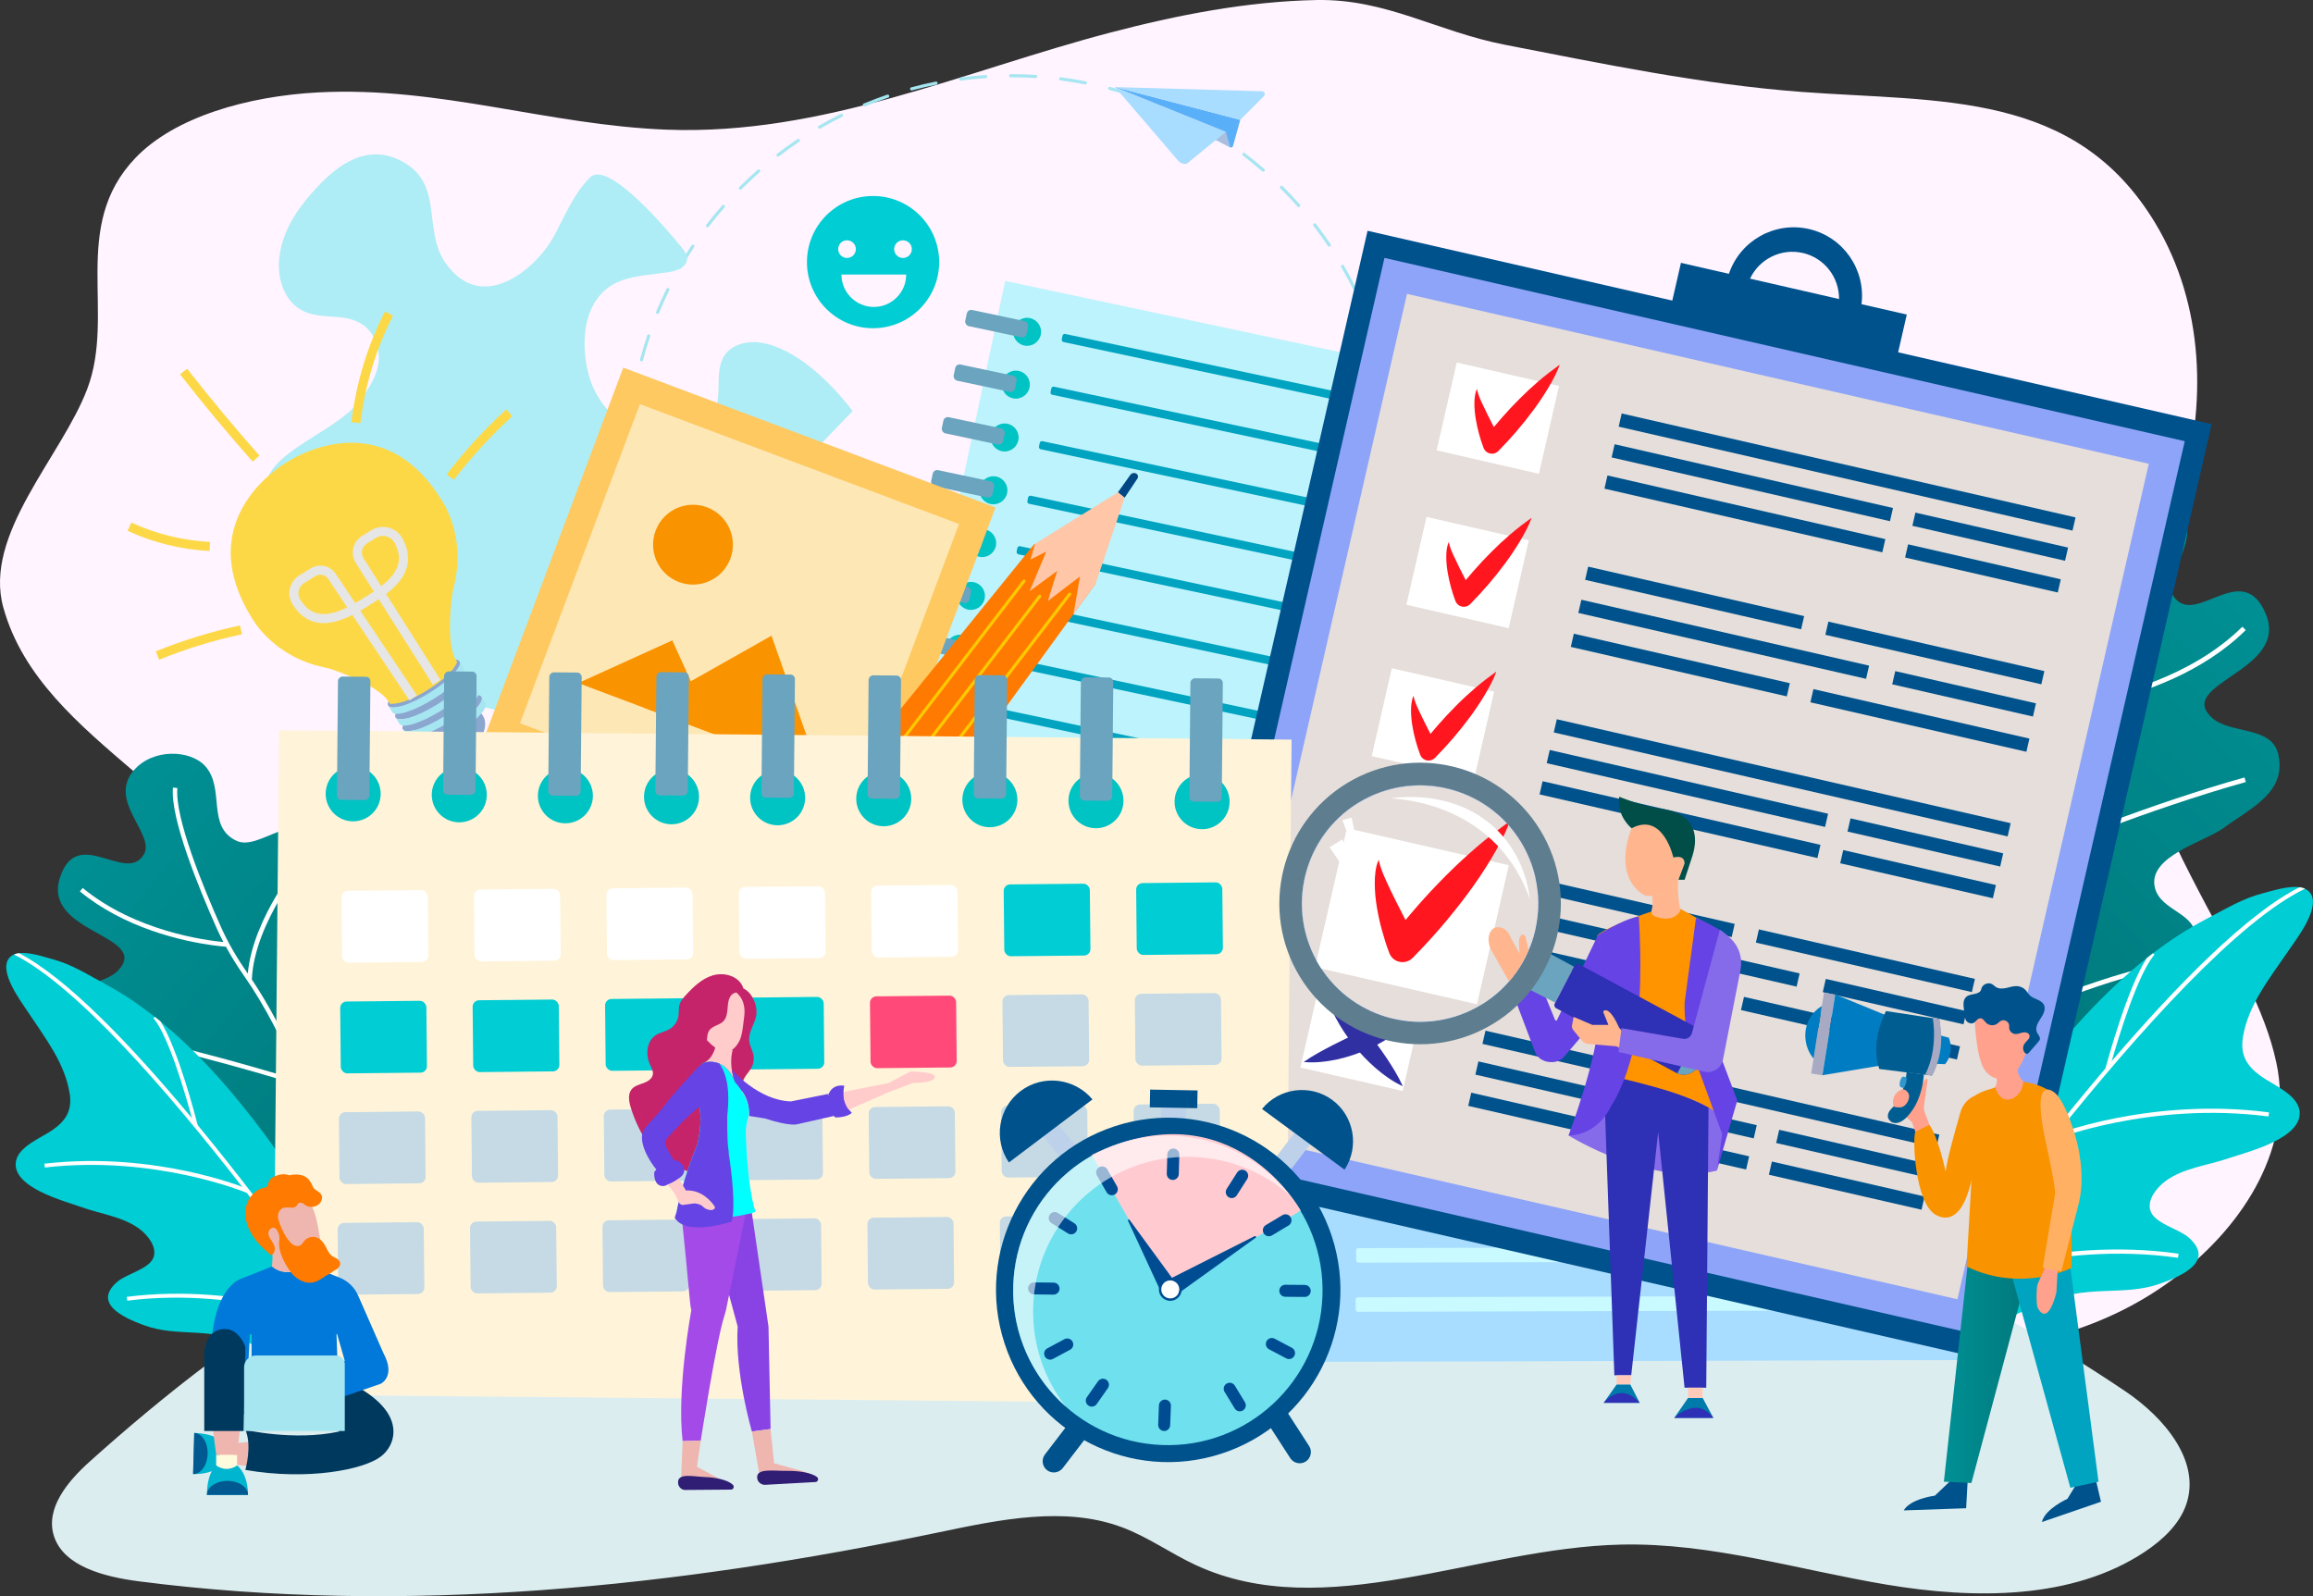 <svg xmlns="http://www.w3.org/2000/svg" xmlns:xlink="http://www.w3.org/1999/xlink" id="b" viewBox="0 0 706.07 487.24"><rect x="0" y="0" width="706.07" height="487.24" fill="#333333" stroke="none"/><defs><linearGradient id="d" x1="137.92" y1="218.05" x2="275.13" y2="297.27" gradientTransform="translate(-82.08 25.61) rotate(9.72)" gradientUnits="userSpaceOnUse"><stop offset="0" stop-color="#009094"></stop><stop offset="1" stop-color="#007679"></stop></linearGradient><linearGradient id="e" x1="-955.16" y1="337.64" x2="-808.12" y2="422.53" gradientTransform="translate(-317.21 101.56) rotate(165.13) scale(1 -1)" xlink:href="#d"></linearGradient><clipPath id="f"><path d="M134.74,152.57c-19-30.67-47.11-11.5-47.11-11.5,0,0-.03,.02-.09,.05-.06,.04-.08,.05-.08,.05,0,0-29.68,16.65-10.67,47.31,0,0,6.25,11.97,22.43,15.3,.94,.19,1.86,.47,2.77,.79,4.16,1.45,14.84,5.67,17.01,10.24,0,0,3.55,.78,11.54-4.19,.02-.01,.04-.03,.06-.04,.02-.01,.04-.03,.06-.04,8-4.94,8.88-8.48,8.88-8.48-3.13-3.98-2.15-15.42-1.61-19.79,.12-.96,.28-1.91,.52-2.83,4.21-15.97-3.73-26.89-3.73-26.89Z" fill="none"></path></clipPath><linearGradient id="g" x1="1609.39" y1="414.46" x2="1637.58" y2="414.46" gradientTransform="translate(-1016)" xlink:href="#d"></linearGradient><clipPath id="h"><circle cx="433.5" cy="275.8" r="36.07" transform="translate(-76.94 217.19) rotate(-25.91)" fill="none"></circle></clipPath></defs><g id="c"><g><g><g><g><g><g><path d="M694.88,324.38c5.43,25.44-9.63,49.1-29.78,64.75-22.57,17.54-47.31,22.06-75.2,25.92-29.6,4.1-59.79,2.51-89.51,.76-58.17-3.42-115.92-13.1-174.63-10.45-34.34,1.56-67.99,7.41-102.25,9.62-31.64,2.05-65.57,.78-94.19-9.59-23.51-8.52-36.57-34.75-43.27-51.31-9.04-22.32-1.84-44.63-6.73-67.46C69.98,243.03,12.82,228.17,1.01,185.42c-6.19-22.39,17.78-45.98,25.64-66.74,8.73-23.06-5.34-49.55,14.71-70.49,11.92-12.45,34.16-18.86,55.89-19.99,36.87-1.91,70.11,10,106.24,11.38,47.77,1.82,90.69-17.91,135.36-29.61C359.33,4.6,380.53,.43,401.84,.01c21.29-.42,36.84,9.61,57.43,13.63,29.68,5.78,60.35,12.13,90.48,14.4,42.58,3.2,83.78-.54,108.23,40.17,14.9,24.82,15.86,55.68,7.4,83.08-4.62,14.97-11.89,29.3-14.11,44.75-4.18,29.01,9.1,55.57,22.45,80.79,8.17,15.44,17.65,31.08,21.16,47.55Z" fill="#fff4ff"></path><path d="M27.35,446.18c-6.8,6.1-13.57,14.36-10.88,22.72,2.98,9.26,15.39,12.44,25.87,13.8,81.34,10.49,164.4,1.73,244.43-14.99,18.41-3.84,38.2-8.03,55.69-1.52,8.01,2.98,14.89,8.01,22.61,11.58,39.38,18.21,85.77-5.32,129.89-6.28,27.35-.59,53.87,7.68,80.79,12.2,26.91,4.52,56.92,4.69,79-10.01,5.56-3.7,10.6-8.49,12.64-14.49,4.46-13.09-6.57-26.39-18.68-34.54-42.52-28.62-105.97-62.11-158.67-58.84-101.79,6.32-190.58,9.37-292-1-60.92-6.23-125.85,41.12-170.68,81.36Z" fill="#dcedf0"></path><g><rect x="377.64" y="138.31" width="221.05" height="277.12" transform="translate(-.79 1.4) rotate(-.16)" fill="#a9ddff"></rect><path d="M402.05,162.89c.01,4.16-3.35,7.54-7.51,7.55-4.16,.01-7.54-3.35-7.55-7.51-.01-4.16,3.35-7.54,7.51-7.55,4.16-.01,7.54,3.35,7.55,7.51Z" fill="#00c3c4"></path><path d="M402.13,191.93c.01,4.16-3.35,7.54-7.51,7.55-4.16,.01-7.54-3.35-7.55-7.51-.01-4.16,3.35-7.54,7.51-7.55,4.16-.01,7.54,3.35,7.55,7.51Z" fill="#00c3c4"></path><path d="M402.22,220.98c.01,4.16-3.35,7.54-7.51,7.55-4.16,.01-7.54-3.35-7.55-7.51-.01-4.16,3.35-7.54,7.51-7.55,4.16-.01,7.54,3.35,7.55,7.51Z" fill="#00c3c4"></path><path d="M402.3,250.02c.01,4.16-3.35,7.54-7.51,7.55-4.16,.01-7.54-3.35-7.55-7.51-.01-4.16,3.35-7.54,7.51-7.55,4.16-.01,7.54,3.35,7.55,7.51Z" fill="#00c3c4"></path><path d="M402.38,279.06c.01,4.16-3.35,7.54-7.51,7.55-4.16,.01-7.54-3.35-7.55-7.51-.01-4.16,3.35-7.54,7.51-7.55,4.16-.01,7.54,3.35,7.55,7.51Z" fill="#00c3c4"></path><path d="M402.47,308.11c.01,4.16-3.35,7.54-7.51,7.55-4.16,.01-7.54-3.35-7.55-7.51-.01-4.16,3.35-7.54,7.51-7.55,4.16-.01,7.54,3.35,7.55,7.51Z" fill="#00c3c4"></path><path d="M402.55,337.15c.01,4.16-3.35,7.54-7.51,7.55-4.16,.01-7.54-3.35-7.55-7.51-.01-4.16,3.35-7.54,7.51-7.55,4.16-.01,7.54,3.35,7.55,7.51Z" fill="#00c3c4"></path><path d="M402.63,366.19c.01,4.16-3.35,7.54-7.51,7.55-4.16,.01-7.54-3.35-7.55-7.51-.01-4.16,3.35-7.54,7.51-7.55,4.16-.01,7.54,3.35,7.55,7.51Z" fill="#00c3c4"></path><path d="M402.72,395.24c.01,4.16-3.35,7.54-7.51,7.55-4.16,.01-7.54-3.35-7.55-7.51-.01-4.16,3.35-7.54,7.51-7.55,4.16-.01,7.54,3.35,7.55,7.51Z" fill="#00c3c4"></path><rect x="360.77" y="157.58" width="33.75" height="8.87" rx="1.38" ry="1.38" transform="translate(-.46 1.09) rotate(-.16)" fill="#6ba4be"></rect><rect x="360.85" y="187.57" width="33.75" height="8.87" rx="1.37" ry="1.37" transform="translate(-.55 1.09) rotate(-.16)" fill="#6ba4be"></rect><rect x="360.6" y="216.61" width="33.75" height="8.87" rx="1.38" ry="1.38" transform="translate(-.63 1.09) rotate(-.16)" fill="#6ba4be"></rect><rect x="361.02" y="245.65" width="33.75" height="8.87" rx="1.38" ry="1.38" transform="translate(-.72 1.09) rotate(-.16)" fill="#6ba4be"></rect><rect x="361.1" y="274.7" width="33.75" height="8.87" rx="1.38" ry="1.38" transform="translate(-.8 1.09) rotate(-.16)" fill="#6ba4be"></rect><rect x="360.85" y="303.74" width="33.75" height="8.87" rx="1.38" ry="1.38" transform="translate(-.88 1.09) rotate(-.16)" fill="#6ba4be"></rect><rect x="361.27" y="333.05" width="33.75" height="8.87" rx="1.37" ry="1.37" transform="translate(-.97 1.09) rotate(-.16)" fill="#6ba4be"></rect><rect x="361.35" y="361.83" width="33.75" height="8.87" rx="1.38" ry="1.38" transform="translate(-1.05 1.09) rotate(-.16)" fill="#6ba4be"></rect><rect x="363.12" y="390.87" width="33.75" height="8.87" rx="1.37" ry="1.37" transform="translate(-1.14 1.1) rotate(-.16)" fill="#6ba4be"></rect><path d="M414.3,159.46h165.62c.38,0,.69,.31,.69,.69v3.06c0,.38-.31,.69-.69,.69h-165.62c-.38,0-.69-.31-.69-.69v-3.06c0-.38,.31-.69,.69-.69Z" transform="translate(-.46 1.43) rotate(-.16)" fill="#00a4c0"></path><path d="M414.38,188.43h165.62c.38,0,.69,.31,.69,.69v3.06c0,.38-.31,.69-.69,.69h-165.62c-.38,0-.69-.31-.69-.69v-3.06c0-.38,.31-.69,.69-.69Z" transform="translate(-.55 1.43) rotate(-.16)" fill="#00a4c0"></path><path d="M414.47,218.42h165.62c.38,0,.69,.31,.69,.69v3.06c0,.38-.31,.69-.69,.69h-165.62c-.38,0-.69-.31-.69-.69v-3.06c0-.38,.31-.69,.69-.69Z" transform="translate(-.63 1.43) rotate(-.16)" fill="#00a4c0"></path><path d="M414.55,248.4h165.62c.38,0,.69,.31,.69,.69v3.06c0,.38-.31,.69-.69,.69h-165.62c-.38,0-.69-.31-.69-.69v-3.06c0-.38,.31-.69,.69-.69Z" transform="translate(-.72 1.43) rotate(-.16)" fill="#00a4c0"></path><path d="M580.26,280.37l-165.62,.48c-.38,0-.69-.31-.69-.69v-3.06c0-.38,.3-.69,.68-.69l165.62-.48c.38,0,.69,.31,.69,.69v3.06c0,.38-.3,.69-.68,.69Z" fill="#00a4c0"></path><path d="M580.21,310.35l-165.34,.48c-.46,0-.83-.37-.83-.83v-2.78c0-.46,.36-.83,.82-.83l165.34-.48c.46,0,.83,.37,.83,.83v2.78c0,.46-.36,.83-.82,.83Z" fill="#00a4c0"></path><path d="M580.44,340.34l-165.62,.48c-.38,0-.69-.31-.69-.69v-3.06c-.01-.38,.3-.69,.68-.69l165.62-.48c.38,0,.69,.31,.69,.69v3.06c0,.38-.3,.69-.68,.69Z" fill="#00a4c0"></path><rect x="414.2" y="363.9" width="167" height="4.44" rx=".69" ry=".69" transform="translate(-1.05 1.43) rotate(-.16)" fill="#00a4c0"></rect><path d="M414.55,395.74h157.11c.38,0,.69,.31,.69,.69v3.06c0,.38-.31,.69-.69,.69h-157.11c-.38,0-.69-.31-.69-.69v-3.06c0-.38,.31-.69,.69-.69Z" transform="translate(-1.14 1.42) rotate(-.16)" fill="#c8faff"></path><path d="M414.7,380.74h157.11c.38,0,.69,.31,.69,.69v3.06c0,.38-.31,.69-.69,.69h-157.11c-.38,0-.69-.31-.69-.69v-3.06c0-.38,.31-.69,.69-.69Z" transform="translate(-1.1 1.42) rotate(-.16)" fill="#c8faff"></path><path d="M568.66,367.95l-165.62,.48c-.38,0-.69-.31-.69-.69v-3.06c-.01-.38,.3-.69,.68-.69l165.62-.48c.38,0,.69,.31,.69,.69v3.06c0,.38-.3,.69-.68,.69Z" fill="#00a4c0"></path></g><g><path d="M43.9,260.86c3.65-6.15-11.13-16.21-3.1-25.65,5.83-6.85,17.33-6.37,21.86-1.33,6.15,6.85,.25,18.49,9.58,22.8,7.06,3.26,18.49-10.79,25.15,.45,5.3,8.95-5,17.19-4.84,27.37,.1,6.46,4.34,10.47,10.76,10.45,5.98-.02,9.43-3.5,15.65-.49,12.86,6.22,1.43,26.66,.39,36.13-.38,3.46,.15,10.89,4.02,12.45,3.71,1.5,6.8-2.59,10.14-2.73,5.83-.24,6.68,9.49,6.33,13.2-.61,6.46-3.5,11.78-6.58,17.51-4.33,8.07-18,18.42-22.28,26.38-8.84-9.25-23.17-9.41-34.09-14.65-6.22-2.98-13.49-6.07-18.83-10.49-3.99-3.3-10.76-8.64-11.56-13.89-1.12-7.38,9.17-8.61,10.22-15.52,1.39-9.12-15.33-11.74-20.97-15.16-8.25-5-18.77-8.44-17.48-19.31,1.04-8.71,13.2-6.94,18.05-12.43,9.29-10.51-23.47-11.19-18.03-28.02,5.26-16.27,20.15,2.07,25.59-7.08Z" fill="url(#d)"></path><path d="M68.96,288.99c-2.58-.19-18.76-1.68-34.12-9.93-3.59-1.93-7.13-4.22-10.45-6.96l.86-1.04c16.06,13.24,37.66,16.01,42.94,16.5-.72-1.39-1.41-2.78-2.04-4.19-5.37-12.05-14.25-33.65-13.35-42.96l1.35,.14c-.87,8.99,7.92,30.35,13.24,42.28,2.14,4.81,4.84,9.5,8.24,14.33,0,0,0,.01,.01,.02,1.63-17.47,16.47-35,17.12-35.76l1.04,.88c-.16,.19-16.2,19.14-16.92,36.71,10.85,16.13,19.8,38.6,26.24,57.95,1.53-17.96,15.12-43.73,15.74-44.89l1.2,.64c-.16,.3-16.06,30.43-15.72,47.95h0c3.45,10.65,6.08,20.1,7.81,26.66,12.02-9.14,24.36-28.33,24.48-28.53l1.15,.73c-.13,.2-12.89,20.07-25.26,29.22,1.27,4.9,1.96,7.89,1.99,8.02l-1.33,.29c-.05-.21-1.66-7.24-4.62-17.74-3.44-1.25-32.53-11.64-54.09-13.58l.12-1.35c20.41,1.84,47.43,11.15,53.52,13.33-3.59-12.6-8.98-29.69-15.86-46.15-3.45-1.09-35.36-11.05-63.98-16.34l.24-1.33c26.73,4.94,56.3,13.94,63.04,16.03-4.97-11.69-10.68-22.97-17.02-31.99-2.12-3.01-3.95-5.98-5.56-8.95Z" fill="#fff"></path></g><g><path d="M21.29,333.88c.75,5.1-1.14,8.17-5.23,11.04-3.44,2.41-10.51,5.04-11.21,9.72-1.18,7.91,14.94,12.01,19.94,13.82,5.95,2.16,13.07,2.97,18.07,6.9,2.24,1.75,4.94,5.1,4.1,8.16-1.05,3.82-8.19,5.22-11.07,7.68-7.72,6.59,1.63,10.99,8.04,13.33,10.73,3.94,20.61,.07,34.63,6.51,13.46,6.19,26.16,12.52,35.15,10.74,.84-.15,1.52-.78,2.02-1.77h.01s.25-.56,.25-.56h0c.08-.22,.16-.44,.22-.69,1.44-4.9-.03-15.13-6.14-26.44-5.1-9.43-11-19.14-16.65-27.81-.22-.33-.43-.67-.65-1-4.14-6.31-8.13-12.02-11.54-16.63-9.08-12.27-19.81-24.9-32.23-35.06h-.01c-.56-.48-1.14-.94-1.72-1.39-4.81-3.79-9.85-7.18-15.14-10.04-5.42-2.92-10.14-5.98-16.06-7.58-2.47-.66-7.01-2.26-10.3-1.83-.32,.04-.61,.11-.91,.19h-.01c-.79,.22-1.48,.61-2,1.22-3.5,4.09,3.68,13.46,5.9,16.84,5,7.6,11.14,15.37,12.51,24.66Z" fill="#00cdd4"></path><g><path d="M4.25,291.37c18.91,9.41,46.77,41.41,69.66,70.91,.39,.5,.77,1,1.17,1.51,6.98,9.04,13.51,17.84,19.2,25.69,.23,.31,.46,.63,.68,.94,3.66,5.06,6.96,9.69,9.79,13.71,.23,.34,.46,.66,.69,1,6.09,8.67,10.07,14.5,10.31,14.86h.01s.25-.56,.25-.56h0c.08-.22,.16-.44,.22-.69-1.48-2.2-9.44-14-20.81-29.68-.43-.6-.88-1.2-1.32-1.81h0c-9.59-13.19-21.43-28.87-33.77-43.83h0c-.59-.72-1.17-1.43-1.77-2.13-18.58-22.34-38.11-42.72-52.77-50.34-.32,.04-.61,.11-.91,.19h-.01s-.62,.22-.62,.22Z" fill="#fff"></path><path d="M13.67,356.39c33.77-3.88,61.41,7.64,61.68,7.75l.13-1.26c-.27-.12-27.86-11.58-61.94-7.66l.14,1.17Z" fill="#fff"></path><path d="M38.84,397.04c35.32-4.5,66.92,8.85,67.23,8.98l-.37-1.5c-.31-.13-31.38-13.19-67.01-8.65l.15,1.17Z" fill="#fff"></path><path d="M46.84,310.79c4.7,5.55,9.9,23.71,11.73,30.51,.42,1.58,.66,2.54,.68,2.59l1.13-.29s-.02-.09-.04-.17h0c-.6-2.35-5.97-23.17-11.32-31.63h-.01c-.56-.48-1.14-.94-1.72-1.39l-.46,.39Z" fill="#fff"></path><path d="M92.19,363.54l1.92,23.7,.18,2.25,.26,.33,.43,.61,.57-.05-.11-1.32-1.98-24.57c-.22-.33-.43-.67-.65-1l-.6,.05Z" fill="#fff"></path></g></g><g><g><path d="M663.63,182.22c-4.49-6.21,10.33-18.37,.84-27.67-6.89-6.75-19.11-5.14-23.46,.68-5.91,7.9,1.51,19.76-8.04,25.25-7.22,4.15-20.77-9.74-26.8,2.9-4.8,10.06,6.99,17.87,7.8,28.75,.52,6.9-3.63,11.59-10.48,12.19-6.38,.56-10.41-2.82-16.75,.98-13.13,7.87,1.04,28.59,3.05,38.6,.74,3.66,.88,11.64-3.09,13.67-3.82,1.95-7.51-2.12-11.09-1.94-6.25,.3-6.22,10.77-5.49,14.7,1.27,6.84,4.87,12.24,8.7,18.06,5.4,8.2,20.98,17.93,26.31,26.02,8.54-10.73,23.83-12.27,34.98-18.91,6.35-3.78,13.81-7.77,19.1-13,3.94-3.9,10.66-10.25,11-15.94,.48-7.98-10.62-8.31-12.4-15.58-2.36-9.6,15.23-14.01,20.92-18.2,8.32-6.13,19.23-10.82,16.8-22.29-1.94-9.2-14.76-6.14-20.46-11.54-10.92-10.33,23.97-14.2,16.55-31.64-7.17-16.87-21.31,4.14-27.99-5.09Z" fill="url(#e)"></path><path d="M639.58,214.65c2.73-.45,19.87-3.6,35.47-13.88,3.65-2.4,7.21-5.19,10.48-8.43l-1.02-1.03c-15.87,15.68-38.66,20.71-44.24,21.74,.64-1.55,1.24-3.11,1.77-4.67,4.58-13.38,11.97-37.29,10.12-47.13l-1.43,.27c1.79,9.51-5.54,33.15-10.07,46.39-1.83,5.34-4.25,10.6-7.42,16.09,0,0,0,.01-.01,.02-3.42-18.49-20.94-35.77-21.71-36.53l-1.02,1.04c.19,.19,19.13,18.87,21.59,37.55-10.03,18.26-17.42,43.1-22.43,64.38-3.36-19.02-20.34-45.22-21.12-46.4l-1.22,.8c.2,.31,20.06,30.94,21.39,49.67h0c-2.65,11.7-4.56,22.04-5.77,29.2-13.71-8.6-28.72-27.9-28.87-28.1l-1.15,.89c.16,.2,15.69,20.18,29.77,28.76-.89,5.35-1.33,8.61-1.35,8.76l1.44,.19c.03-.23,1.08-7.88,3.23-19.38,3.55-1.66,33.6-15.55,56.43-19.69l-.25-1.43c-21.61,3.92-49.56,16.46-55.85,19.37,2.62-13.79,6.74-32.56,12.5-50.79,3.58-1.49,36.68-15.19,66.72-23.59l-.39-1.4c-28.05,7.84-58.75,20.29-65.75,23.17,4.18-12.96,9.19-25.55,15.09-35.77,1.97-3.42,3.64-6.76,5.08-10.08Z" fill="#fff"></path></g><g><path d="M684.69,316.55c-.88,5.45,1.09,8.77,5.42,11.92,3.65,2.64,11.18,5.57,11.85,10.6,1.13,8.5-16.21,12.62-21.6,14.48-6.42,2.22-14.06,2.97-19.47,7.1-2.43,1.84-5.38,5.38-4.53,8.68,1.06,4.11,8.69,5.73,11.74,8.41,8.16,7.18-1.93,11.75-8.84,14.15-11.56,4.04-22.09-.26-37.22,6.41-14.52,6.41-28.23,12.99-37.84,10.94-.89-.18-1.61-.86-2.14-1.93h-.01s-.26-.61-.26-.61h0c-.09-.24-.16-.47-.23-.74-1.46-5.27,.28-16.22,7.01-28.23,5.62-10.02,12.1-20.33,18.3-29.53,.24-.36,.47-.71,.71-1.07,4.54-6.69,8.9-12.75,12.64-17.63,9.93-13,21.63-26.36,35.11-37.04h.01c.61-.5,1.24-.98,1.86-1.46,5.21-3.98,10.67-7.53,16.38-10.51,5.86-3.04,10.96-6.24,17.33-7.86,2.66-.67,7.55-2.31,11.07-1.79,.34,.05,.66,.13,.98,.22h.01c.84,.25,1.57,.68,2.12,1.34,3.68,4.44-4.17,14.36-6.6,17.95-5.48,8.06-12.18,16.29-13.81,26.22Z" fill="#00cdd4"></path><g><path d="M703.64,271.29c-20.42,9.78-50.79,43.61-75.8,74.85-.43,.53-.84,1.06-1.28,1.6-7.63,9.57-14.77,18.9-20.99,27.21-.25,.33-.51,.66-.75,1-4,5.36-7.62,10.27-10.71,14.53-.25,.36-.5,.7-.75,1.06-6.67,9.19-11.03,15.37-11.29,15.75h-.01s-.26-.61-.26-.61h0c-.09-.24-.16-.47-.23-.74,1.62-2.33,10.35-14.84,22.78-31.46,.47-.63,.96-1.27,1.45-1.92h0c10.5-13.98,23.43-30.58,36.9-46.41h0c.65-.76,1.28-1.51,1.93-2.25,20.27-23.64,41.54-45.16,57.37-53.08,.34,.05,.66,.13,.98,.22h.01s.66,.25,.66,.25Z" fill="#fff"></path><path d="M692.49,340.81c-36.12-4.71-65.93,7.18-66.22,7.3l-.12-1.35c.3-.12,30.04-11.95,66.5-7.2l-.16,1.25Z" fill="#fff"></path><path d="M664.86,383.95c-37.77-5.4-71.86,8.4-72.19,8.53l.42-1.6c.33-.14,33.84-13.62,71.95-8.18l-.18,1.25Z" fill="#fff"></path><path d="M657.7,291.4c-5.12,5.87-10.99,25.25-13.07,32.5-.48,1.69-.75,2.71-.77,2.77l-1.21-.33s.02-.09,.05-.19h0c.68-2.51,6.77-24.73,12.64-33.7h.01c.61-.5,1.24-.98,1.86-1.46l.49,.42Z" fill="#fff"></path><path d="M608.24,347.18l-2.44,25.37-.22,2.4-.28,.34-.47,.65-.61-.06,.14-1.41,2.53-26.3c.24-.36,.47-.71,.71-1.07l.65,.06Z" fill="#fff"></path></g></g></g><g><path d="M308.8,257.25h-.08c-2.53,0-5.09-.08-7.59-.24-.26-.02-.46-.24-.44-.51,.02-.26,.26-.45,.51-.45,2.49,.16,5.02,.24,7.53,.24,.26,0,.51,.21,.51,.48s-.18,.48-.44,.48Zm7.64-.25c-.25,0-.46-.19-.48-.45-.02-.26,.18-.49,.44-.51,2.52-.16,5.07-.41,7.58-.74,.25-.04,.5,.15,.53,.41,.03,.26-.15,.5-.41,.53-2.52,.33-5.09,.58-7.64,.75-.01,0-.02,0-.03,0Zm-22.89-.72s-.04,0-.06,0c-2.52-.33-5.07-.74-7.57-1.24-.26-.05-.43-.3-.37-.56,.05-.26,.3-.43,.56-.38,2.48,.49,5.01,.9,7.51,1.23,.26,.03,.44,.27,.41,.53-.03,.24-.24,.42-.47,.42Zm38.03-1.26c-.22,0-.42-.16-.47-.38-.05-.26,.12-.51,.37-.56,2.48-.49,4.97-1.07,7.41-1.73,.26-.07,.52,.08,.58,.34,.07,.25-.08,.52-.34,.58-2.46,.66-4.97,1.24-7.47,1.74-.03,0-.06,0-.09,0Zm-53.02-1.69s-.08,0-.12-.02c-2.46-.66-4.93-1.4-7.35-2.22-.25-.08-.38-.35-.3-.6,.08-.25,.36-.38,.6-.3,2.4,.81,4.85,1.55,7.29,2.2,.25,.07,.41,.33,.34,.58-.06,.21-.25,.35-.46,.35Zm67.78-2.26c-.2,0-.38-.12-.45-.32-.08-.25,.05-.52,.3-.6,2.39-.81,4.78-1.71,7.11-2.68,.24-.1,.52,.01,.62,.26,.1,.24-.01,.52-.26,.62-2.35,.98-4.76,1.88-7.17,2.7-.05,.02-.1,.03-.15,.03Zm-82.26-2.64c-.06,0-.12-.01-.18-.04-2.36-.97-4.71-2.04-7-3.17-.24-.12-.33-.4-.22-.64,.12-.24,.4-.33,.64-.22,2.27,1.12,4.61,2.18,6.94,3.14,.24,.1,.36,.38,.26,.62-.08,.18-.25,.29-.44,.29Zm96.35-3.21c-.17,0-.34-.1-.43-.27-.12-.24-.02-.52,.22-.64,2.26-1.12,4.52-2.33,6.7-3.59,.22-.13,.52-.06,.65,.17,.13,.23,.05,.52-.17,.65-2.2,1.28-4.48,2.49-6.76,3.62-.07,.03-.14,.05-.21,.05Zm-110.07-3.56c-.08,0-.16-.02-.24-.06-2.21-1.27-4.4-2.64-6.52-4.06-.22-.15-.28-.44-.13-.66,.15-.22,.44-.28,.66-.13,2.1,1.41,4.28,2.76,6.47,4.02,.23,.13,.31,.42,.17,.65-.09,.15-.25,.24-.41,.24Zm123.29-4.09c-.15,0-.3-.07-.4-.21-.15-.22-.09-.51,.13-.66,2.09-1.4,4.17-2.89,6.18-4.44,.21-.16,.51-.12,.67,.09,.16,.21,.12,.51-.09,.67-2.02,1.56-4.12,3.06-6.23,4.47-.08,.05-.17,.08-.27,.08Zm-136-4.41c-.1,0-.2-.03-.29-.1-2.03-1.55-4.02-3.19-5.93-4.87-.2-.17-.22-.47-.04-.67,.17-.2,.47-.22,.67-.04,1.9,1.66,3.88,3.29,5.89,4.83,.21,.16,.25,.46,.09,.67-.09,.12-.24,.19-.38,.19Zm148.11-4.9c-.13,0-.26-.05-.36-.16-.17-.2-.15-.5,.04-.67,1.89-1.66,3.76-3.41,5.56-5.2,.19-.19,.49-.19,.67,0,.19,.19,.19,.49,0,.67-1.81,1.81-3.69,3.57-5.6,5.25-.09,.08-.2,.12-.31,.12Zm-159.6-5.18c-.12,0-.24-.05-.34-.14-1.81-1.8-3.57-3.69-5.25-5.6-.17-.2-.15-.5,.04-.67,.2-.17,.5-.15,.67,.04,1.66,1.89,3.42,3.76,5.21,5.55,.19,.19,.19,.49,0,.67-.09,.09-.21,.14-.34,.14Zm170.41-5.63c-.11,0-.22-.04-.31-.12-.2-.17-.22-.47-.04-.67,1.67-1.9,3.29-3.88,4.83-5.88,.16-.21,.46-.25,.67-.09,.21,.16,.25,.46,.09,.67-1.55,2.02-3.19,4.02-4.87,5.93-.09,.11-.23,.16-.36,.16Zm-180.49-5.85c-.14,0-.28-.06-.38-.19-1.55-2.02-3.06-4.12-4.48-6.23-.15-.22-.09-.51,.13-.66,.22-.15,.51-.09,.66,.13,1.4,2.1,2.9,4.17,4.44,6.18,.16,.21,.12,.51-.09,.67-.09,.07-.19,.1-.29,.1Zm189.81-6.27c-.09,0-.18-.03-.27-.08-.22-.15-.28-.44-.13-.66,1.41-2.1,2.76-4.28,4.03-6.47,.13-.23,.43-.3,.65-.17,.23,.13,.31,.42,.17,.65-1.28,2.21-2.64,4.4-4.06,6.52-.09,.14-.24,.21-.4,.21Zm-198.31-6.41c-.16,0-.32-.09-.41-.24-1.28-2.2-2.5-4.48-3.63-6.76-.12-.24-.02-.52,.22-.64,.23-.11,.52-.02,.64,.22,1.12,2.26,2.33,4.52,3.6,6.7,.13,.23,.05,.52-.17,.65-.08,.04-.16,.06-.24,.06Zm205.97-6.83c-.07,0-.14-.02-.21-.05-.24-.12-.33-.4-.22-.64,1.12-2.27,2.18-4.61,3.15-6.94,.1-.24,.38-.36,.62-.26,.24,.1,.36,.38,.26,.62-.98,2.35-2.04,4.71-3.17,7-.08,.17-.25,.27-.43,.27Zm-212.74-6.85c-.19,0-.36-.11-.44-.29-.98-2.35-1.89-4.76-2.71-7.17-.08-.25,.05-.52,.3-.6,.25-.09,.52,.05,.6,.3,.81,2.39,1.72,4.78,2.69,7.11,.1,.24-.01,.52-.26,.62-.06,.03-.12,.04-.18,.04Zm218.6-7.28c-.05,0-.1,0-.15-.03-.25-.08-.38-.36-.3-.6,.81-2.38,1.55-4.84,2.21-7.29,.07-.25,.33-.41,.58-.34,.25,.07,.41,.33,.34,.58-.66,2.47-1.41,4.94-2.22,7.35-.07,.2-.25,.32-.45,.32Zm-223.52-7.17c-.21,0-.4-.14-.46-.35-.66-2.46-1.25-4.98-1.75-7.47-.05-.26,.12-.51,.37-.56,.25-.05,.51,.12,.56,.37,.49,2.47,1.07,4.97,1.73,7.41,.07,.25-.08,.52-.34,.58-.04,.01-.08,.02-.12,.02Zm227.47-7.59s-.06,0-.09,0c-.26-.05-.43-.3-.37-.56,.49-2.49,.9-5.01,1.23-7.51,.03-.26,.28-.45,.53-.41,.26,.03,.44,.27,.41,.53-.33,2.52-.75,5.07-1.24,7.57-.04,.23-.24,.38-.47,.38Zm-230.45-7.39c-.24,0-.44-.17-.47-.41-.33-2.53-.59-5.1-.75-7.64-.02-.26,.18-.49,.44-.51,.28,0,.49,.18,.51,.44,.17,2.52,.42,5.07,.75,7.57,.03,.26-.15,.5-.41,.53-.02,0-.04,0-.06,0Zm232.43-7.76s-.02,0-.03,0c-.26-.02-.46-.24-.44-.51,.16-2.52,.24-5.08,.24-7.61v-.3c0-.26,.21-.48,.48-.48s.48,.21,.48,.48v.3c0,2.55-.08,5.13-.25,7.67-.02,.25-.23,.45-.47,.45Zm-233.43-7.49c-.26,0-.48-.21-.48-.48v-.15c0-2.5,.08-5.03,.24-7.52,.02-.26,.25-.46,.51-.45,.26,.02,.46,.24,.45,.51-.16,2.46-.23,4.97-.23,7.46v.15c0,.26-.21,.48-.48,.48Zm233.41-8.09c-.25,0-.46-.19-.48-.44-.17-2.52-.42-5.07-.76-7.57-.03-.26,.15-.5,.41-.53,.25-.04,.5,.15,.54,.41,.33,2.52,.59,5.09,.76,7.64,.02,.26-.18,.49-.44,.51-.01,0-.02,0-.03,0Zm-232.44-7.15s-.04,0-.06,0c-.26-.03-.45-.27-.41-.53,.33-2.53,.74-5.08,1.23-7.57,.05-.26,.3-.43,.56-.38,.26,.05,.43,.3,.37,.56-.49,2.48-.9,5-1.22,7.51-.03,.24-.24,.42-.47,.42Zm230.43-7.99c-.22,0-.42-.16-.47-.38-.5-2.48-1.08-4.97-1.74-7.41-.07-.25,.08-.52,.34-.58,.25-.07,.52,.08,.58,.34,.66,2.46,1.25,4.97,1.75,7.47,.05,.26-.12,.51-.37,.56-.03,0-.06,0-.09,0Zm-227.48-7s-.08,0-.12-.02c-.26-.07-.41-.33-.34-.58,.65-2.46,1.4-4.93,2.21-7.35,.08-.25,.36-.38,.6-.3,.25,.08,.38,.35,.3,.6-.81,2.39-1.55,4.85-2.2,7.29-.06,.21-.25,.35-.46,.35Zm223.5-7.75c-.2,0-.38-.12-.45-.32-.82-2.39-1.73-4.79-2.7-7.11-.1-.24,.01-.52,.26-.62,.24-.1,.52,.01,.62,.26,.98,2.34,1.89,4.75,2.72,7.16,.09,.25-.05,.52-.3,.61-.05,.02-.1,.03-.15,.03Zm-218.61-6.74c-.06,0-.12-.01-.18-.04-.24-.1-.36-.38-.26-.62,.97-2.35,2.04-4.71,3.17-7,.12-.24,.4-.33,.64-.22,.24,.12,.33,.4,.22,.64-1.12,2.27-2.18,4.61-3.14,6.94-.08,.18-.25,.29-.44,.29Zm212.74-7.34c-.17,0-.34-.1-.43-.26-1.12-2.26-2.34-4.51-3.61-6.7-.13-.23-.05-.52,.17-.65,.23-.13,.52-.06,.65,.17,1.28,2.2,2.5,4.47,3.64,6.75,.12,.24,.02,.52-.21,.64-.07,.03-.14,.05-.21,.05Zm-205.98-6.38c-.08,0-.16-.02-.24-.06-.23-.13-.31-.42-.17-.65,1.28-2.21,2.64-4.41,4.05-6.52,.15-.22,.44-.28,.66-.13,.22,.15,.28,.44,.13,.66-1.4,2.1-2.76,4.28-4.02,6.47-.09,.15-.25,.24-.41,.24Zm198.31-6.82c-.15,0-.3-.07-.4-.21-1.41-2.09-2.91-4.17-4.45-6.17-.16-.21-.12-.51,.09-.67,.21-.16,.51-.12,.67,.09,1.56,2.02,3.07,4.11,4.49,6.22,.15,.22,.09,.51-.13,.66-.08,.05-.17,.08-.27,.08Zm-189.82-5.9c-.1,0-.2-.03-.29-.1-.21-.16-.25-.46-.09-.67,1.55-2.03,3.19-4.02,4.87-5.94,.17-.2,.48-.22,.67-.04,.2,.17,.22,.47,.04,.67-1.66,1.9-3.29,3.88-4.83,5.89-.09,.12-.24,.19-.38,.19Zm180.48-6.19c-.13,0-.26-.05-.36-.16-1.67-1.9-3.43-3.76-5.22-5.55-.19-.19-.19-.49,0-.67,.19-.19,.49-.19,.67,0,1.81,1.8,3.57,3.68,5.26,5.59,.17,.2,.16,.5-.04,.67-.09,.08-.2,.12-.31,.12Zm-170.42-5.31c-.12,0-.24-.05-.34-.14-.19-.19-.19-.49,0-.67,1.8-1.8,3.68-3.57,5.59-5.25,.2-.17,.5-.15,.67,.04,.17,.2,.16,.5-.04,.67-1.9,1.67-3.76,3.42-5.55,5.21-.09,.09-.21,.14-.34,.14Zm159.59-5.48c-.11,0-.22-.04-.31-.12-1.91-1.67-3.89-3.29-5.89-4.82-.21-.16-.25-.46-.09-.67,.16-.21,.46-.25,.67-.09,2.02,1.55,4.02,3.18,5.94,4.86,.2,.17,.22,.47,.05,.67-.09,.11-.23,.16-.36,.16Zm-148.12-4.61c-.14,0-.28-.06-.38-.19-.16-.21-.12-.51,.09-.67,2.02-1.56,4.11-3.06,6.23-4.48,.21-.15,.51-.09,.66,.13,.15,.22,.09,.51-.13,.66-2.09,1.41-4.17,2.9-6.17,4.45-.09,.07-.19,.1-.29,.1Zm135.98-4.68c-.09,0-.18-.03-.26-.08-2.11-1.4-4.28-2.76-6.47-4.02-.23-.13-.31-.42-.17-.65,.13-.23,.42-.31,.65-.17,2.21,1.27,4.4,2.63,6.53,4.05,.22,.15,.28,.44,.13,.66-.09,.14-.24,.21-.4,.21Zm-123.31-3.83c-.16,0-.32-.09-.41-.24-.13-.23-.05-.52,.17-.65,2.2-1.28,4.47-2.5,6.75-3.63,.24-.12,.52-.02,.64,.21,.12,.24,.02,.52-.21,.64-2.26,1.12-4.51,2.33-6.7,3.6-.08,.04-.16,.06-.24,.06Zm110.05-3.8c-.07,0-.14-.02-.21-.05-2.27-1.12-4.61-2.17-6.95-3.14-.24-.1-.36-.38-.26-.62,.1-.24,.38-.36,.62-.26,2.36,.97,4.72,2.04,7,3.16,.24,.12,.33,.4,.22,.64-.08,.17-.25,.27-.43,.27Zm-96.38-2.98c-.19,0-.36-.11-.44-.29-.1-.24,.01-.52,.26-.62,2.35-.98,4.76-1.89,7.17-2.71,.24-.09,.52,.05,.6,.3,.08,.25-.05,.52-.3,.6-2.39,.81-4.78,1.72-7.11,2.69-.06,.03-.12,.04-.18,.04Zm82.24-2.85c-.05,0-.1,0-.15-.03-2.39-.81-4.85-1.54-7.29-2.19-.25-.07-.41-.33-.34-.58,.07-.25,.33-.41,.58-.34,2.46,.65,4.94,1.4,7.35,2.21,.25,.08,.38,.35,.3,.6-.07,.2-.25,.32-.45,.32Zm-67.79-2.08c-.21,0-.4-.14-.46-.35-.07-.25,.08-.52,.34-.58,2.46-.66,4.98-1.25,7.47-1.75,.25-.05,.51,.12,.56,.37,.05,.26-.12,.51-.37,.56-2.48,.49-4.97,1.08-7.41,1.74-.04,.01-.08,.02-.12,.02Zm53.02-1.83s-.06,0-.09,0c-2.48-.49-5.01-.89-7.51-1.22-.26-.03-.45-.27-.41-.53,.03-.26,.28-.44,.53-.41,2.53,.32,5.07,.74,7.58,1.23,.26,.05,.43,.3,.38,.56-.04,.23-.24,.39-.47,.39Zm-38.04-1.16c-.24,0-.44-.17-.47-.41-.03-.26,.15-.5,.41-.53,2.52-.33,5.09-.59,7.64-.76,.27,0,.49,.18,.51,.44,.02,.26-.18,.49-.44,.51-2.52,.17-5.07,.42-7.57,.75-.02,0-.04,0-.06,0Zm22.89-.78s-.02,0-.03,0c-2.44-.15-4.92-.23-7.38-.23h-.23c-.26,0-.48-.21-.48-.48s.21-.48,.48-.48h.23c2.48,0,4.98,.08,7.44,.23,.26,.02,.46,.24,.45,.51-.02,.25-.23,.45-.47,.45Z" fill="#a5e6f1"></path><g><path d="M340.38,26.58l38.23,10-2.2,7.91c-.05,.43-.51,.67-.9,.48l-35.14-18.38Z" fill="#59b0f8"></path><polygon points="340.38 26.58 374.22 40.25 375.52 44.96 340.38 26.58" fill="#aabfdf"></polygon><path d="M340.38,26.58l19.29,22.5c.6,.7,2.07,1.31,2.79,.74l11.76-9.57-33.84-13.67Z" fill="#a9ddff"></path><path d="M340.38,26.58l44.85,1.28c.71,.02,1.11,.83,.68,1.4l-7.3,7.32-38.23-10Z" fill="#a9ddff"></path></g></g><path d="M82.27,153.96c-7.14-14.66,19.48-20.49,27.8-31.98,2.35-3.24,4.72-6.63,5.4-10.76,.68-4.13-.78-9.24-4.58-11.99-5.67-4.1-13.26-1.19-19.23-4.77-5.17-3.1-6.96-9.85-6.45-15.3,.76-8.16,5.14-14.81,10.18-20.48,5.99-6.73,15.19-15.17,26.35-9.92,14.32,6.73,6.94,21.29,14.37,31.68,11.34,15.87,27.82,1.12,32.86-8.12,3.42-6.28,6.13-13.16,11.14-18.16,5.56-5.55,23.88,16.36,27.96,21.34,.68,.83,1.37,1.72,1.61,2.71,.69,2.88-2.57,4.39-5.33,4.83-4.82,.75-9.88,.93-14.4,2.51-11.28,3.93-13.3,17.4-10.21,29.01,2.48,9.28,11.08,17.79,20.46,19.45,7.11,1.26,13.88-1.8,17.33-7.26,3.25-5.14,.55-11.98,3.1-17.32,1.9-3.96,6.85-5.54,11.59-4.82,10.77,1.64,21.51,12.24,28.07,20.86l-73.38,76.17s-22.53,33.1-58.33,3.17c0,0-35.37-28.4-46.3-50.84Z" fill="#aeedf5"></path><g><g><rect x="289.13" y="97.07" width="125.45" height="157.27" transform="translate(44.21 -69.3) rotate(12)" fill="#bdf3fc"></rect><path d="M317.71,102.18c-.49,2.31-2.76,3.78-5.07,3.29-2.31-.49-3.78-2.76-3.29-5.07,.49-2.31,2.76-3.78,5.07-3.29,2.31,.49,3.78,2.76,3.29,5.07Z" fill="#00c3c4"></path><path d="M314.28,118.3c-.49,2.31-2.76,3.78-5.07,3.29-2.31-.49-3.78-2.76-3.29-5.07,.49-2.31,2.76-3.78,5.07-3.29,2.31,.49,3.78,2.76,3.29,5.07Z" fill="#00c3c4"></path><path d="M310.85,134.43c-.49,2.31-2.76,3.78-5.07,3.29s-3.78-2.76-3.29-5.07c.49-2.31,2.76-3.78,5.07-3.29,2.31,.49,3.78,2.76,3.29,5.07Z" fill="#00c3c4"></path><path d="M307.43,150.55c-.49,2.31-2.76,3.78-5.07,3.29-2.31-.49-3.78-2.76-3.29-5.07,.49-2.31,2.76-3.78,5.07-3.29,2.31,.49,3.78,2.76,3.29,5.07Z" fill="#00c3c4"></path><path d="M304,166.67c-.49,2.31-2.76,3.78-5.07,3.29-2.31-.49-3.78-2.76-3.29-5.07,.49-2.31,2.76-3.78,5.07-3.29,2.31,.49,3.78,2.76,3.29,5.07Z" fill="#00c3c4"></path><path d="M300.57,182.79c-.49,2.31-2.76,3.78-5.07,3.29-2.31-.49-3.78-2.76-3.29-5.07s2.76-3.78,5.07-3.29,3.78,2.76,3.29,5.07Z" fill="#00c3c4"></path><path d="M297.15,198.92c-.49,2.31-2.76,3.78-5.07,3.29s-3.78-2.76-3.29-5.07c.49-2.31,2.76-3.78,5.07-3.29,2.31,.49,3.78,2.76,3.29,5.07Z" fill="#00c3c4"></path><path d="M293.72,215.04c-.49,2.31-2.76,3.78-5.07,3.29-2.31-.49-3.78-2.76-3.29-5.07,.49-2.31,2.76-3.78,5.07-3.29,2.31,.49,3.78,2.76,3.29,5.07Z" fill="#00c3c4"></path><path d="M290.3,231.16c-.49,2.31-2.76,3.78-5.07,3.29-2.31-.49-3.78-2.76-3.29-5.07,.49-2.31,2.76-3.78,5.07-3.29,2.31,.49,3.78,2.76,3.29,5.07Z" fill="#00c3c4"></path><rect x="294.69" y="96.26" width="19.15" height="5.04" rx="1.38" ry="1.38" transform="translate(27.18 -61.09) rotate(12)" fill="#6ba4be"></rect><rect x="291.16" y="112.91" width="19.15" height="5.04" rx="1.37" ry="1.37" transform="translate(30.56 -59.99) rotate(12)" fill="#6ba4be"></rect><rect x="287.54" y="128.99" width="19.15" height="5.04" rx="1.38" ry="1.38" transform="translate(33.83 -58.89) rotate(12)" fill="#6ba4be"></rect><rect x="284.3" y="145.15" width="19.15" height="5.04" rx="1.38" ry="1.38" transform="translate(37.11 -57.86) rotate(12)" fill="#6ba4be"></rect><rect x="280.88" y="161.27" width="19.15" height="5.04" rx="1.38" ry="1.38" transform="translate(40.39 -56.8) rotate(12)" fill="#6ba4be"></rect><rect x="277.26" y="177.36" width="19.15" height="5.04" rx="1.37" ry="1.37" transform="translate(43.66 -55.7) rotate(12)" fill="#6ba4be"></rect><rect x="273.99" y="193.67" width="19.15" height="5.04" rx="1.37" ry="1.37" transform="translate(46.97 -54.66) rotate(12)" fill="#6ba4be"></rect><rect x="270.6" y="209.64" width="19.15" height="5.04" rx="1.38" ry="1.38" transform="translate(50.22 -53.6) rotate(12)" fill="#6ba4be"></rect><rect x="268.11" y="225.96" width="19.15" height="5.04" rx="1.37" ry="1.37" transform="translate(53.56 -52.73) rotate(12)" fill="#6ba4be"></rect><rect x="323.2" y="111.61" width="94.77" height="2.52" rx=".69" ry=".69" transform="translate(31.56 -74.57) rotate(12)" fill="#00a4c0"></rect><path d="M320.47,127.7h93.4c.38,0,.69,.31,.69,.69v1.14c0,.38-.31,.69-.69,.69h-93.4c-.38,0-.69-.31-.69-.69v-1.14c0-.38,.31-.69,.69-.69Z" transform="translate(34.83 -73.5) rotate(12)" fill="#00a4c0"></path><path d="M316.93,144.34h93.4c.38,0,.69,.31,.69,.69v1.14c0,.38-.31,.69-.69,.69h-93.4c-.38,0-.69-.31-.69-.69v-1.14c0-.38,.31-.69,.69-.69Z" transform="translate(38.21 -72.41) rotate(12)" fill="#00a4c0"></path><path d="M313.4,160.99h93.4c.38,0,.69,.31,.69,.69v1.14c0,.38-.31,.69-.69,.69h-93.4c-.38,0-.69-.31-.69-.69v-1.14c0-.38,.31-.69,.69-.69Z" transform="translate(41.59 -71.31) rotate(12)" fill="#00a4c0"></path><rect x="309.43" y="176.4" width="94.77" height="2.52" rx=".69" ry=".69" transform="translate(44.72 -70.29) rotate(12)" fill="#00a4c0"></rect><rect x="352.02" y="146.92" width="2.52" height="94.77" rx=".47" ry=".47" transform="translate(89.79 499.48) rotate(-78)" fill="#00a4c0"></rect><path d="M303.05,209.69h93.4c.38,0,.69,.31,.69,.69v1.14c0,.38-.31,.69-.69,.69h-93.4c-.38,0-.69-.31-.69-.69v-1.14c0-.38,.31-.69,.69-.69Z" transform="translate(51.49 -68.09) rotate(12)" fill="#00a4c0"></path><path d="M299.77,225.11h93.4c.38,0,.69,.31,.69,.69v1.14c0,.38-.31,.69-.69,.69h-93.4c-.38,0-.69-.31-.69-.69v-1.14c0-.38,.31-.69,.69-.69Z" transform="translate(54.62 -67.07) rotate(12)" fill="#00a4c0"></path><rect x="295.16" y="241.01" width="94.77" height="2.52" rx=".69" ry=".69" transform="translate(57.84 -65.91) rotate(12)" fill="#00a4c0"></rect></g><g><path d="M568.25,92.85c1.31-10.52-5.51-20.53-16.05-22.94-10.54-2.41-21.04,3.63-24.43,13.67l-14.64-3.35-5.72,24.96,68.94,15.79,5.72-24.96-13.81-3.16Zm-17.94-15.64c6.66,1.53,11.15,7.49,11.08,14.07l-27.17-6.22c2.8-5.95,9.43-9.37,16.09-7.84Z" fill="#00528c"></path><rect x="381.32" y="96.27" width="264.35" height="293.74" transform="translate(67.26 -108.52) rotate(12.9)" fill="#00528c"></rect><rect x="373.5" y="117.83" width="279.98" height="250.62" transform="translate(865.16 -203.09) rotate(102.9)" fill="#8ea4f8"></rect><rect x="382.67" y="126.99" width="261.64" height="232.31" transform="translate(865.16 -203.09) rotate(102.9)" fill="#e5deda"></rect><g><rect x="492.77" y="142.06" width="142.13" height="4.13" transform="translate(46.42 -122.27) rotate(12.9)" fill="#00528c"></rect><rect x="489.13" y="154.83" width="87.02" height="4.13" transform="translate(48.48 -114.98) rotate(12.9)" fill="#00528c"></rect><rect x="491.32" y="145.31" width="87.17" height="4.13" transform="translate(46.41 -115.72) rotate(12.9)" fill="#00528c"></rect><rect x="583.62" y="161.79" width="47.81" height="4.13" transform="translate(51.93 -131.52) rotate(12.9)" fill="#00528c"></rect><rect x="581.4" y="171.47" width="47.81" height="4.13" transform="translate(54.03 -130.78) rotate(12.9)" fill="#00528c"></rect><rect x="441.2" y="113.9" width="32.04" height="27.52" transform="translate(40.05 -98.87) rotate(12.9)" fill="#fff"></rect></g><g><rect x="472.96" y="235.39" width="142.13" height="4.13" transform="translate(66.76 -115.48) rotate(12.9)" fill="#00528c"></rect><rect x="469.32" y="248.16" width="87.02" height="4.13" transform="translate(68.82 -108.2) rotate(12.9)" fill="#00528c"></rect><rect x="471.5" y="238.64" width="87.17" height="4.13" transform="translate(66.75 -108.94) rotate(12.9)" fill="#00528c"></rect><rect x="563.81" y="255.12" width="47.81" height="4.13" transform="translate(72.27 -124.74) rotate(12.9)" fill="#00528c"></rect><rect x="561.59" y="264.8" width="47.81" height="4.13" transform="translate(74.37 -124) rotate(12.9)" fill="#00528c"></rect><rect x="421.38" y="207.23" width="32.04" height="27.52" transform="translate(60.39 -92.09) rotate(12.9)" fill="#fff"></rect></g><g><rect x="451.18" y="330.46" width="142.13" height="4.13" transform="translate(87.44 -108.22) rotate(12.9)" fill="#00528c"></rect><rect x="447.54" y="343.23" width="87.02" height="4.13" transform="translate(89.5 -100.93) rotate(12.9)" fill="#00528c"></rect><rect x="449.72" y="333.71" width="87.17" height="4.13" transform="translate(87.43 -101.68) rotate(12.9)" fill="#00528c"></rect><rect x="542.03" y="350.19" width="47.81" height="4.13" transform="translate(92.95 -117.48) rotate(12.9)" fill="#00528c"></rect><rect x="539.81" y="359.88" width="47.81" height="4.13" transform="translate(95.05 -116.74) rotate(12.9)" fill="#00528c"></rect><rect x="399.6" y="302.3" width="32.04" height="27.52" transform="translate(81.07 -84.83) rotate(12.9)" fill="#fff"></rect></g><g><rect x="483.48" y="180.49" width="67.64" height="4.13" transform="translate(53.82 -110.9) rotate(12.9)" fill="#00528c"></rect><rect x="479.1" y="200.97" width="67.64" height="4.13" transform="translate(58.29 -109.41) rotate(12.9)" fill="#00528c"></rect><rect x="481.11" y="193.1" width="90.11" height="4.13" transform="translate(56.87 -112.56) rotate(12.9)" fill="#00528c"></rect><rect x="577.51" y="209.76" width="44.07" height="4.13" transform="translate(62.44 -128.53) rotate(12.9)" fill="#00528c"></rect><rect x="556.8" y="197.28" width="67.64" height="4.13" transform="translate(59.43 -126.85) rotate(12.9)" fill="#00528c"></rect><rect x="552.24" y="217.88" width="67.64" height="4.13" transform="translate(63.91 -125.31) rotate(12.9)" fill="#00528c"></rect><rect x="431.97" y="161.03" width="32.04" height="27.52" transform="translate(50.34 -95.62) rotate(12.9)" fill="#fff"></rect></g><g><rect x="462.27" y="274.44" width="67.64" height="4.13" transform="translate(74.27 -103.79) rotate(12.9)" fill="#00528c"></rect><rect x="457.89" y="294.92" width="67.64" height="4.13" transform="translate(78.73 -102.3) rotate(12.9)" fill="#00528c"></rect><rect x="459.9" y="287.06" width="90.11" height="4.13" transform="translate(77.31 -105.46) rotate(12.9)" fill="#00528c"></rect><rect x="556.31" y="303.71" width="44.07" height="4.13" transform="translate(82.88 -121.42) rotate(12.9)" fill="#00528c"></rect><rect x="535.59" y="291.23" width="67.64" height="4.13" transform="translate(79.87 -119.74) rotate(12.9)" fill="#00528c"></rect><rect x="531.03" y="311.83" width="67.64" height="4.13" transform="translate(84.36 -118.21) rotate(12.9)" fill="#00528c"></rect><rect x="410.76" y="254.98" width="32.04" height="27.52" transform="translate(70.78 -88.51) rotate(12.9)" fill="#fff"></rect></g><path d="M469.71,116.31c-2.03,1.74-3.99,3.56-5.86,5.44-1.87,1.89-3.7,3.81-5.44,5.81-.81,.92-1.61,1.86-2.39,2.8l-1.83-3.6c-.65-1.29-1.27-2.58-1.87-3.89-.6-1.32-1.18-2.63-1.48-4.14-.64,1.43-.75,3.06-.76,4.6,.02,1.55,.16,3.1,.42,4.61,.25,1.51,.58,3,.98,4.46,.41,1.47,.84,2.88,1.41,4.35,.13,.35,.35,.68,.63,.96,1.07,1.06,2.8,1.05,3.86-.02l.23-.24c3.74-3.79,7.19-7.83,10.37-12.11,1.59-2.14,3.09-4.36,4.49-6.67,1.37-2.32,2.73-4.69,3.65-7.34-2.24,1.62-4.38,3.24-6.41,4.99Z" fill="#ff161f"></path><path d="M461.12,163.04c-2.03,1.74-3.99,3.56-5.86,5.44-1.87,1.89-3.7,3.81-5.44,5.81-.81,.92-1.61,1.86-2.39,2.8l-1.83-3.6c-.65-1.29-1.27-2.58-1.87-3.89-.6-1.32-1.18-2.63-1.48-4.14-.64,1.43-.75,3.06-.76,4.6,.02,1.55,.16,3.1,.42,4.61,.25,1.51,.58,3,.98,4.46,.41,1.47,.84,2.88,1.41,4.35,.13,.35,.35,.68,.63,.96,1.07,1.06,2.8,1.05,3.86-.02l.23-.24c3.74-3.79,7.19-7.83,10.37-12.11,1.59-2.14,3.09-4.36,4.49-6.67,1.37-2.32,2.73-4.69,3.65-7.34-2.24,1.62-4.38,3.24-6.41,4.99Z" fill="#ff161f"></path><path d="M450.36,209.98c-2.03,1.74-3.99,3.55-5.86,5.44-1.87,1.89-3.7,3.81-5.44,5.81-.81,.92-1.61,1.86-2.39,2.8l-1.83-3.6c-.65-1.29-1.27-2.58-1.87-3.89-.6-1.32-1.18-2.63-1.48-4.14-.64,1.43-.75,3.06-.76,4.6,.02,1.55,.16,3.1,.42,4.61,.25,1.51,.58,3,.98,4.46,.41,1.47,.84,2.88,1.41,4.35,.13,.35,.35,.68,.63,.96,1.07,1.06,2.8,1.05,3.86-.02l.23-.24c3.74-3.79,7.19-7.83,10.37-12.11,1.59-2.14,3.09-4.36,4.49-6.67,1.37-2.32,2.73-4.69,3.65-7.34-2.24,1.62-4.38,3.24-6.41,4.99Z" fill="#ff161f"></path><path d="M439.25,255.42c-2.03,1.74-3.99,3.56-5.86,5.44-1.87,1.89-3.7,3.81-5.44,5.81-.81,.92-1.61,1.86-2.39,2.8l-1.83-3.6c-.65-1.29-1.27-2.58-1.87-3.89-.6-1.32-1.18-2.63-1.48-4.14-.64,1.43-.75,3.06-.76,4.6,.02,1.55,.16,3.1,.42,4.61,.25,1.51,.58,3,.98,4.46,.41,1.47,.84,2.88,1.41,4.35,.13,.35,.35,.68,.63,.96,1.07,1.06,2.8,1.05,3.86-.02l.23-.24c3.74-3.79,7.19-7.83,10.37-12.11,1.59-2.14,3.09-4.36,4.49-6.67,1.37-2.32,2.73-4.69,3.65-7.34-2.24,1.62-4.38,3.24-6.41,4.99Z" fill="#ff161f"></path><path d="M404.15,301.11c2.74,2.11,5.01,4.45,7.23,6.8,2.19,2.37,4.25,4.8,6.23,7.31,1.98,2.5,3.87,5.07,5.67,7.75,1.78,2.7,3.53,5.45,4.95,8.61-3.15-1.44-5.84-3.42-8.36-5.58-2.5-2.18-4.77-4.58-6.81-7.17-2.04-2.59-3.86-5.36-5.4-8.29-1.52-2.95-2.82-6.03-3.51-9.43Z" fill="#3130a3"></path><path d="M434.2,307.55c-2.07,2.9-4.63,5.23-7.37,7.3-2.75,2.05-5.72,3.8-8.83,5.23-3.11,1.43-6.37,2.54-9.72,3.29-3.36,.72-6.79,1.14-10.33,.81,2.92-2.03,5.87-3.58,8.8-5.11,2.94-1.5,5.87-2.92,8.84-4.27,2.96-1.35,5.95-2.66,9-3.91,3.07-1.22,6.17-2.45,9.61-3.34Z" fill="#3130a3"></path></g><g><rect x="165.03" y="129.68" width="121.39" height="121.39" transform="translate(483.33 46.03) rotate(110.59)" fill="#ffc961"></rect><rect x="173.69" y="138.34" width="104.07" height="104.07" transform="translate(81.39 -67.23) rotate(20.59)" fill="#fde7b4"></rect><path d="M222.95,170.55c-2.37,6.3-9.39,9.49-15.69,7.12-6.3-2.37-9.49-9.39-7.12-15.69,2.37-6.3,9.39-9.49,15.69-7.12,6.3,2.37,9.49,9.39,7.12,15.69Z" fill="#fa9300"></path><polygon points="218.26 224.19 176.52 208.51 205.23 195.48 218.26 224.19" fill="#fa9300"></polygon><polygon points="250.33 236.24 196.58 216.04 235.51 194.05 250.33 236.24" fill="#fa9300"></polygon></g><g><path d="M341.25,150.29l3.79-5.32c.41-.57,1.18-.75,1.8-.41h0c.55,.3,.72,1.01,.37,1.53l-3.91,5.86-2.05-1.66Z" fill="#004783"></path><g><path d="M255.56,240.3l60.21-74.27,18.67,12.15-51.16,70.42c-4.86,7.67-8.37,10.26-9.48,10.77-3.89,1.79-15.89-4.3-19.11-13.18-.92-2.55-.84-3.78,.87-5.88Z" fill="#ff7a00"></path><path d="M263.54,230.45l-7.99,9.85c-1.71,2.1-1.79,3.34-.87,5.88,3.22,8.88,15.22,14.97,19.11,13.18,1.11-.51,4.62-3.1,9.48-10.77l1.05-1.45c-13.29-3-18.64-10.89-20.79-16.7Z" fill="#4480a9"></path><path d="M257.61,237.76l-2,2.46c-1.3,1.61-2.33,2.92-1.15,5.93,3.62,9.2,15.38,14.94,19.33,13.21,1.96-.85,3.76-2.89,5.37-5-.3,.4-7.25-.8-12.81-5.14-5.1-3.98-9.05-11.1-8.75-11.46Z" fill="#f4c5d6"></path><path d="M315.96,165.99l-1.37,4.8,4.79-2.41-5.07,12.08,8.42-6.18s-2.98,9.46-2.83,9.22c.15-.24,9.78-7.53,9.78-7.53l-1.98,11.5,6.75-9.29,8.86-26.23-2.05-1.66-25.29,15.7Z" fill="#ffc6a7"></path><path d="M272.25,230.66c-.13,.03-.27,0-.39-.09-.21-.16-.25-.45-.09-.66l40.44-52.83c.16-.21,.45-.24,.66-.09,.21,.16,.25,.45,.09,.66l-40.44,52.83c-.07,.09-.17,.15-.27,.17Z" fill="#ffc900"></path><path d="M277.05,235.3c-.13,.03-.27,0-.39-.09-.21-.16-.25-.45-.09-.66l40.44-52.83c.16-.21,.45-.24,.66-.09,.21,.16,.24,.45,.09,.66l-40.44,52.83c-.07,.09-.17,.15-.27,.17Z" fill="#ffc900"></path><path d="M286.2,234.63c-.13,.03-.27,0-.39-.09-.21-.16-.25-.45-.09-.66l40.44-52.83c.16-.21,.45-.24,.66-.09,.21,.16,.24,.45,.09,.66l-40.44,52.83c-.07,.09-.17,.15-.27,.17Z" fill="#ffc900"></path></g></g><g><g><path d="M145.84,225.94l-8.29,5.14c-2.03,1.26-5.98,.33-7.24-1.7l-.49-.78c-1.26-2.03,1.13-3.63,3.15-4.89l8.29-5.14c2.03-1.26,4.52-2.68,5.78-.65l.49,.78c1.26,2.03,.33,5.98-1.7,7.24Z" fill="#8ba6cf"></path><g><g><path d="M146.99,212.74c.95,1.54-3.15,5.81-9.16,9.54-6.01,3.73-11.66,5.5-12.62,3.96-.95-1.54,3.15-5.81,9.16-9.54,6.01-3.73,11.66-5.5,12.62-3.96Z" fill="#8ba6cf"></path><path d="M137.83,222.27c-6.01,3.73-11.66,5.5-12.62,3.96l1.19,1.92c.95,1.54,6.6-.23,12.62-3.96,6.01-3.73,10.12-8,9.16-9.54l-1.19-1.92c.95,1.54-3.15,5.81-9.16,9.54Z" fill="#a5e6f1"></path></g><g><path d="M144.76,209.14c.95,1.54-3.15,5.81-9.16,9.54-6.01,3.73-11.66,5.5-12.62,3.96-.95-1.54,3.15-5.81,9.16-9.54,6.01-3.73,11.66-5.5,12.62-3.96Z" fill="#8ba6cf"></path><path d="M135.6,218.67c-6.01,3.73-11.66,5.5-12.62,3.96l1.19,1.92c.95,1.54,6.6-.24,12.62-3.96,6.01-3.73,10.12-8,9.16-9.54l-1.19-1.92c.95,1.54-3.15,5.81-9.16,9.54Z" fill="#a5e6f1"></path></g><g><path d="M142.53,205.53c.95,1.54-3.15,5.81-9.16,9.54-6.01,3.73-11.66,5.5-12.62,3.96-.95-1.54,3.15-5.81,9.16-9.54,6.01-3.73,11.66-5.5,12.62-3.96Z" fill="#8ba6cf"></path><path d="M133.37,215.07c-6.01,3.73-11.66,5.5-12.62,3.96l1.19,1.92c.95,1.54,6.6-.24,12.62-3.96,6.01-3.73,10.12-8,9.16-9.54l-1.19-1.92c.95,1.54-3.15,5.81-9.16,9.54Z" fill="#a5e6f1"></path></g><g><path d="M140.3,201.93c.95,1.54-3.15,5.81-9.16,9.54-6.01,3.73-11.66,5.5-12.62,3.96-.95-1.54,3.15-5.81,9.16-9.54,6.01-3.73,11.66-5.5,12.62-3.96Z" fill="#8ba6cf"></path><path d="M131.13,211.47c-6.01,3.73-11.66,5.5-12.62,3.96l1.19,1.92c.95,1.54,6.6-.23,12.62-3.96,6.01-3.73,10.12-8,9.16-9.54l-1.19-1.92c.95,1.54-3.15,5.81-9.16,9.54Z" fill="#a5e6f1"></path><g clip-path="url(#f)"><path d="M134.74,152.57c-19-30.67-47.11-11.5-47.11-11.5,0,0-.03,.02-.09,.05-.06,.04-.08,.05-.08,.05,0,0-29.68,16.65-10.67,47.31,0,0,6.25,11.97,22.43,15.3,.94,.19,1.86,.47,2.77,.79,4.16,1.45,14.84,5.67,17.01,10.24,0,0,3.55,.78,11.54-4.19,.02-.01,.04-.03,.06-.04,.02-.01,.04-.03,.06-.04,8-4.94,8.88-8.48,8.88-8.48-3.13-3.98-2.15-15.42-1.61-19.79,.12-.96,.28-1.91,.52-2.83,4.21-15.97-3.73-26.89-3.73-26.89Z" fill="#fdd846"></path></g></g></g><path d="M124.99,213.81l-17.44-26.09c-3.62,1.81-7.55,3.07-11.2,2.22-2.84-.66-5.23-2.51-7.08-5.52-1.84-2.98-.91-6.9,2.06-8.75l3.47-2.15c2.61-1.62,5.99-.89,7.7,1.67l5.95,8.9c1.44-.82,2.81-1.69,4.06-2.48l.29-.18c.46-.29,.91-.58,1.33-.87l-5.52-8.71c-.86-1.36-1.13-2.96-.77-4.52,.36-1.56,1.31-2.89,2.67-3.73l2.8-1.73c1.61-1,3.59-1.28,5.42-.77,1.83,.51,3.38,1.77,4.24,3.46,3.85,7.51,.17,12.71-5.11,16.75l16.6,26.22-2.33,1.48-16.52-26.1c-.44,.3-.89,.58-1.33,.87l-.29,.18c-1.23,.78-2.58,1.63-4,2.45l17.3,25.87-2.3,1.54Zm-32.2-35.78c-1.68,1.04-2.21,3.26-1.17,4.95,1.47,2.38,3.22,3.78,5.35,4.27,2.77,.64,5.96-.35,9.02-1.85l-5.79-8.67c-.87-1.31-2.61-1.68-3.95-.85l-3.47,2.15Zm19.18-12.09c-.73,.45-1.24,1.16-1.43,2-.19,.84-.05,1.7,.41,2.43l5.42,8.57c5.52-4.33,6.66-8.22,4.14-13.14-.52-1.02-1.42-1.75-2.52-2.06-1.11-.31-2.25-.14-3.23,.46l-2.8,1.73Z" fill="#e6e6e6"></path></g><path d="M63.99,168.18c-8.59-.4-17.24-2.53-25.04-6.15l1.16-2.51c7.47,3.47,15.77,5.51,24,5.89l-.13,2.76Z" fill="#fdd846"></path><path d="M79.19,139.08l-2.07,1.83c-7.63-8.61-15.09-17.58-22.18-26.66l2.18-1.7c7.06,9.04,14.48,17.96,22.08,26.53Z" fill="#fdd846"></path><path d="M110.01,129.17l-2.74-.34c1.48-12.07,4.93-23.42,10.24-33.73l2.46,1.27c-5.16,10.02-8.51,21.06-9.96,32.8Z" fill="#fdd846"></path><path d="M156.39,127.02c-6.5,5.94-12.51,12.49-17.86,19.48l-2.19-1.68c5.45-7.11,11.57-13.79,18.19-19.83l1.86,2.04Z" fill="#fdd846"></path><path d="M48.59,201.38c8.15-3.32,16.65-5.93,25.26-7.76l-.58-2.7c-8.77,1.87-17.42,4.53-25.72,7.91l1.04,2.56Z" fill="#fdd846"></path></g></g></g><g><rect x="137.39" y="171.19" width="202.8" height="309.1" transform="translate(566.73 89.97) rotate(90.53)" fill="#fff4d9"></rect><path d="M366.87,253.12c-4.64-.04-8.36-3.84-8.32-8.48s3.84-8.36,8.48-8.32,8.36,3.84,8.32,8.48c-.04,4.64-3.84,8.36-8.48,8.32Z" fill="#00c3c4"></path><path d="M334.48,252.82c-4.64-.04-8.36-3.84-8.32-8.48,.04-4.64,3.84-8.36,8.48-8.32,4.64,.04,8.36,3.84,8.32,8.48-.04,4.64-3.84,8.36-8.48,8.32Z" fill="#00c3c4"></path><path d="M302.09,252.52c-4.64-.04-8.36-3.84-8.32-8.48,.04-4.64,3.84-8.36,8.48-8.32,4.64,.04,8.36,3.84,8.32,8.48-.04,4.64-3.84,8.36-8.48,8.32Z" fill="#00c3c4"></path><path d="M269.69,252.22c-4.64-.04-8.36-3.84-8.32-8.48,.04-4.64,3.84-8.36,8.48-8.32,4.64,.04,8.36,3.84,8.32,8.48-.04,4.64-3.84,8.36-8.48,8.32Z" fill="#00c3c4"></path><path d="M237.3,251.92c-4.64-.04-8.36-3.84-8.32-8.48,.04-4.64,3.84-8.36,8.48-8.32,4.64,.04,8.36,3.84,8.32,8.48-.04,4.64-3.84,8.36-8.48,8.32Z" fill="#00c3c4"></path><path d="M204.91,251.62c-4.64-.04-8.36-3.84-8.32-8.48,.04-4.64,3.84-8.36,8.48-8.32,4.64,.04,8.36,3.84,8.32,8.48-.04,4.64-3.84,8.36-8.48,8.32Z" fill="#00c3c4"></path><path d="M172.51,251.32c-4.64-.04-8.36-3.84-8.32-8.48,.04-4.64,3.84-8.36,8.48-8.32,4.64,.04,8.36,3.84,8.32,8.48-.04,4.64-3.84,8.36-8.48,8.32Z" fill="#00c3c4"></path><path d="M140.12,251.02c-4.64-.04-8.36-3.84-8.32-8.48s3.84-8.36,8.48-8.32c4.64,.04,8.36,3.84,8.32,8.48-.04,4.64-3.84,8.36-8.48,8.32Z" fill="#00c3c4"></path><path d="M107.73,250.72c-4.64-.04-8.36-3.84-8.32-8.48,.04-4.64,3.84-8.36,8.48-8.32,4.64,.04,8.36,3.84,8.32,8.48-.04,4.64-3.84,8.36-8.48,8.32Z" fill="#00c3c4"></path><rect x="349.35" y="220.96" width="37.64" height="9.9" rx="1.38" ry="1.38" transform="translate(597.48 -140.16) rotate(90.53)" fill="#6ba4be"></rect><rect x="315.91" y="220.65" width="37.64" height="9.9" rx="1.37" ry="1.37" transform="translate(563.42 -107.03) rotate(90.53)" fill="#6ba4be"></rect><rect x="283.52" y="219.98" width="37.64" height="9.9" rx="1.38" ry="1.38" transform="translate(530.06 -75.32) rotate(90.53)" fill="#6ba4be"></rect><rect x="251.12" y="220.05" width="37.64" height="9.9" rx="1.38" ry="1.38" transform="translate(497.43 -42.85) rotate(90.53)" fill="#6ba4be"></rect><rect x="218.73" y="219.75" width="37.64" height="9.9" rx="1.37" ry="1.37" transform="translate(464.44 -10.76) rotate(90.53)" fill="#6ba4be"></rect><rect x="186.34" y="219.08" width="37.64" height="9.9" rx="1.37" ry="1.37" transform="translate(431.08 20.94) rotate(90.53)" fill="#6ba4be"></rect><rect x="153.64" y="219.15" width="37.64" height="9.9" rx="1.38" ry="1.38" transform="translate(398.15 53.71) rotate(90.53)" fill="#6ba4be"></rect><rect x="121.55" y="218.85" width="37.64" height="9.9" rx="1.37" ry="1.37" transform="translate(365.46 85.5) rotate(90.53)" fill="#6ba4be"></rect><rect x="89.14" y="220.43" width="37.64" height="9.9" rx="1.37" ry="1.37" transform="translate(334.33 119.5) rotate(90.53)" fill="#6ba4be"></rect><g><g><rect x="104.32" y="271.84" width="26.3" height="21.93" rx="1.97" ry="1.97" transform="translate(-2.74 1.15) rotate(-.56)" fill="#fff"></rect><rect x="144.75" y="271.45" width="26.3" height="21.93" rx="1.97" ry="1.97" transform="translate(-2.73 1.55) rotate(-.56)" fill="#fff"></rect><rect x="185.18" y="271.06" width="26.3" height="21.93" rx="1.97" ry="1.97" transform="translate(-2.73 1.94) rotate(-.56)" fill="#fff"></rect><rect x="225.61" y="270.66" width="26.3" height="21.93" rx="1.97" ry="1.97" transform="translate(-2.72 2.33) rotate(-.56)" fill="#fff"></rect><rect x="266.04" y="270.27" width="26.3" height="21.93" rx="1.97" ry="1.97" transform="translate(-2.72 2.72) rotate(-.56)" fill="#fff"></rect><rect x="306.46" y="269.88" width="26.3" height="21.93" rx="1.97" ry="1.97" transform="translate(-2.71 3.12) rotate(-.56)" fill="#00cdd4"></rect><rect x="346.89" y="269.48" width="26.3" height="21.93" rx="1.97" ry="1.97" transform="translate(-2.7 3.51) rotate(-.56)" fill="#00cdd4"></rect></g><g><rect x="103.92" y="305.62" width="26.3" height="21.93" rx="1.97" ry="1.97" transform="translate(-3.07 1.15) rotate(-.56)" fill="#00cdd4"></rect><rect x="144.35" y="305.23" width="26.3" height="21.93" rx="1.97" ry="1.97" transform="translate(-3.07 1.55) rotate(-.56)" fill="#00cdd4"></rect><rect x="184.78" y="304.84" width="26.3" height="21.93" rx="1.97" ry="1.97" transform="translate(-3.06 1.94) rotate(-.56)" fill="#00cdd4"></rect><rect x="225.21" y="304.44" width="26.3" height="21.93" rx="1.97" ry="1.97" transform="translate(-3.05 2.33) rotate(-.56)" fill="#00cdd4"></rect><rect x="265.64" y="304.05" width="26.3" height="21.93" rx="1.97" ry="1.97" transform="translate(-3.05 2.72) rotate(-.56)" fill="#ff4a79"></rect><rect x="306.07" y="303.66" width="26.3" height="21.93" rx="1.97" ry="1.97" transform="translate(-3.04 3.12) rotate(-.56)" fill="#c5dae5"></rect><rect x="346.49" y="303.27" width="26.3" height="21.93" rx="1.97" ry="1.97" transform="translate(-3.03 3.51) rotate(-.56)" fill="#c5dae5"></rect></g><g><rect x="103.52" y="339.4" width="26.3" height="21.93" rx="1.97" ry="1.97" transform="translate(-3.4 1.15) rotate(-.56)" fill="#c5dae5"></rect><rect x="143.95" y="339.01" width="26.3" height="21.93" rx="1.97" ry="1.97" transform="translate(-3.39 1.54) rotate(-.56)" fill="#c5dae5"></rect><rect x="184.38" y="338.62" width="26.3" height="21.93" rx="1.97" ry="1.97" transform="translate(-3.39 1.94) rotate(-.56)" fill="#c5dae5"></rect><rect x="224.81" y="338.23" width="26.3" height="21.93" rx="1.97" ry="1.97" transform="translate(-3.38 2.33) rotate(-.56)" fill="#c5dae5"></rect><rect x="265.24" y="337.83" width="26.3" height="21.93" rx="1.97" ry="1.97" transform="translate(-3.37 2.72) rotate(-.56)" fill="#c5dae5"></rect><rect x="305.67" y="337.44" width="26.3" height="21.93" rx="1.97" ry="1.97" transform="translate(-3.37 3.11) rotate(-.56)" fill="#c5dae5"></rect><rect x="346.1" y="337.05" width="26.3" height="21.93" rx="1.97" ry="1.97" transform="translate(-3.36 3.51) rotate(-.56)" fill="#c5dae5"></rect></g><g><rect x="103.12" y="373.19" width="26.3" height="21.93" rx="1.97" ry="1.97" transform="translate(-3.72 1.15) rotate(-.56)" fill="#c5dae5"></rect><rect x="143.55" y="372.79" width="26.3" height="21.93" rx="1.97" ry="1.97" transform="translate(-3.72 1.54) rotate(-.56)" fill="#c5dae5"></rect><rect x="183.98" y="372.4" width="26.3" height="21.93" rx="1.97" ry="1.97" transform="translate(-3.72 1.93) rotate(-.56)" fill="#c5dae5"></rect><rect x="224.41" y="372.01" width="26.3" height="21.93" rx="1.97" ry="1.97" transform="translate(-3.71 2.33) rotate(-.56)" fill="#c5dae5"></rect><rect x="264.84" y="371.61" width="26.3" height="21.93" rx="1.97" ry="1.97" transform="translate(-3.7 2.72) rotate(-.56)" fill="#c5dae5"></rect><rect x="305.27" y="371.22" width="26.3" height="21.93" rx="1.97" ry="1.97" transform="translate(-3.7 3.11) rotate(-.56)" fill="#c5dae5"></rect><rect x="345.7" y="370.83" width="26.3" height="21.93" rx="1.97" ry="1.97" transform="translate(-3.69 3.5) rotate(-.56)" fill="#c5dae5"></rect></g></g></g></g><path d="M246.33,80.01c0,11.15,9.03,20.18,20.18,20.18s20.18-9.03,20.18-20.18-9.03-20.18-20.18-20.18-20.18,9.03-20.18,20.18Zm29.32-1.26c-1.49,0-2.7-1.21-2.7-2.7s1.21-2.7,2.7-2.7,2.7,1.21,2.7,2.7-1.21,2.7-2.7,2.7Zm-18.79,5.06h19.77c0,5.47-4.43,9.89-9.88,9.89s-9.89-4.43-9.89-9.89Zm-1-7.76c0-1.49,1.21-2.7,2.7-2.7s2.7,1.21,2.7,2.7-1.21,2.7-2.7,2.7-2.7-1.21-2.7-2.7Z" fill="#00cdd4"></path></g><g><path d="M230.86,310.04c-.54,2.66-2.48,5.09-2.15,7.79,.17,1.39,.94,2.63,1.24,3.99,.31,1.39,.09,2.9-.59,4.15-.65,1.19-1.69,2.15-2.28,3.37-1.15,2.37-.41,5.17-.67,7.79-.06,.62-.19,1.26-.53,1.78-.34,.52-.86,.88-1.33,1.29-1.47,1.32-2.34,3.28-2.34,5.25,0,2.08,.92,4.21,.28,6.18-.49,1.51-1.8,2.59-2.62,3.95-.39,.64-.67,1.34-1.17,1.91-.82,.93-2.11,1.34-3.35,1.34s-2.45-.36-3.63-.73c-3.07-.98-6.09-2.1-9.05-3.36-1.16-.49-2.36-1.05-3.09-2.07-.78-1.08-.9-2.49-1.31-3.76-.46-1.42-1.31-2.69-1.85-4.09-1.16-3-.74-6.56,1.06-9.21,.52-.76,1.15-1.46,1.93-1.96,1.08-.7,2.37-.99,3.48-1.63,1.71-.99,2.88-2.86,3.03-4.83,.1-1.33-.23-2.7,.12-3.98,.57-2.11,2.74-3.32,4.7-4.28,1.97-.96,4.14-2.13,4.76-4.23,.25-.84,.22-1.75,.55-2.55,.42-1,1.33-1.69,2.03-2.51,.97-1.14,1.56-2.54,2.23-3.88s1.46-2.68,2.7-3.52c4.77-3.23,8.64,3.8,7.82,7.82Z" fill="#c5246b"></path><path d="M221.97,321.01c1.63-.16,2.99-1.77,3.72-3.24,.73-1.47,.95-3.13,1.15-4.76,.12-.93,.23-1.86,.35-2.78,.32-2.58-.27-4.57-1.08-5.76-.95-1.4-2.8-3.04-4.49-3.03-1.69,.01-3.34-.03-4.73,.94-1.09,.76-2.06,1.73-2.64,2.93-1.04,2.12-1.9,6.74-.77,8.99,1.3,2.58,5.35,7.02,8.48,6.71Z" fill="#ffcccb"></path><path d="M222.85,304.34c-.63,1.14-.66,2.49-.77,3.79-.11,1.29-.35,2.67-1.25,3.61-1.23,1.26-3.4,1.39-4.36,2.87-.99,1.51-.25,3.79-1.46,5.13-1.32,1.46-4.15,.85-5.2,2.51-.91,1.44,.28,3.3,.08,4.99-.15,1.25-1.05,2.27-2.02,3.06-1.94,1.57-4.28,2.54-6.44,3.78-2.17,1.24-4.27,2.88-5.17,5.2-1.06,2.71,.76,5.66,1.88,8.35,.84,2.03,.83,4.1,1.86,6.05-1.98-1.39-.99-2.73-1.83-3.94-2.46-3.59-4.37-7.55-5.64-11.72-.56-1.85-.93-4.07,.32-5.55,.89-1.05,2.32-1.39,3.61-1.86,1.29-.47,2.66-1.33,2.84-2.69,.14-1.04-.45-2.01-.89-2.96-1.38-2.98-1.06-7.06,1.67-8.9,1.34-.91,3.04-1.14,4.42-1.99,1.36-.84,2.33-2.28,2.59-3.85,.21-1.23,0-2.51,.39-3.7,.32-1,1.04-1.83,1.74-2.61,2.36-2.6,5-5.17,8.37-6.17,3.37-1,7.6,.11,9.08,3.29,.64,1.38-.11,1.61-1.13,1.77-1.16,.18-2.07,.41-2.7,1.55Z" fill="#c5246b"></path><path d="M218.48,319.19s-.69,3.98-3.62,5.22c0,0,6.36-2.31,9.54,5.95,0,0-2.1-4.77-.73-9.96,0,0-2.69,.91-5.19-1.21Z" fill="#ffcccb"></path><path d="M199.72,357.85s-.18,1.58,.52,2.93c.55,1.08,1.84,1.54,2.97,1.11,1.36-.52,3.48-1.5,4.95-2.96,.71-.7,.93-1.77,.53-2.68-.38-.87-1.16-1.83-2.76-2.13,0,0-5.06,1.44-6.2,3.73Z" fill="#6643e5"></path><path d="M229.52,370.27l5.07,34.67,.64,31.28-5.7,.76s-5.24-17.77-4.35-32.05l-9.05-33.3,13.4-1.37Z" fill="#8943e5"></path><path d="M207.76,368.02c2.73,25.95,2.68,29.67,3.28,31.94,0,0-4.51,23.86-2.66,39.95l5.53-.15s4.77-30.72,7.23-38.13c.37-1.13,.64-2.28,.83-3.45l6.14-30.16s-12.95,4.59-20.36,0Z" fill="#a34ae8"></path><path d="M223.39,326.52s8.14,9.44,18.07,9.69l11.45-2.3s-.51,4.31,1.65,6.74l-11.32,2.56s-2.29,.64-9.67-1.78l-4.89-.78s.55-6.04-4.27-9.71c0,0-.93-3.72-1.02-4.43Z" fill="#6643e5"></path><path d="M224.4,330.36s5.41,5.72,3.98,10.75c-.48,1.69-.78,3.42-.72,5.17,.19,5.71,.84,17.15,2.97,23.65,0,0-12.02,4.2-24.05-.25,0,0,1.72-9.54,6.27-20.23,0,0,1.86-7.44,.47-11.99,0,0-2.54-10.59,1.53-13.04,0,0,6.36-2.31,9.54,5.95Z" fill="aqua"></path><path d="M252.89,334.23c-.52,1.91-.67,4.83,2.17,6.89,0,0,3.69,0,4.96-1.46,0,0-3.44-2.95-2.29-8.25,0,0-.65-.1-1.52-.02-1.59,.16-2.91,1.29-3.33,2.83Z" fill="#6643e5"></path><path d="M257.69,333.28l13.52-2.68,6.75-3.55s6.75,.13,7.29,1.28c0,0,1.68,2.13-6.54,2.27l-7.17,2.68-12.47,5.47s-2.15-2.76-1.38-5.47Z" fill="#ffcccb"></path><path d="M223.65,371.41c-.07,.52-.16,1-.26,1.45,0,0-13.87,4.73-17.43-1.13l.64-2.05v-.03c.11-.57,1.86-9.85,6.27-20.2,0,0,1.87-7.44,.47-11.99,0,0-2.54-10.59,1.53-13.04,0,0,2.22-.81,4.7,.24,1.6,2.09,3.54,6.64,2.42,16,0,0-.1,7.01,.33,9.94,.35,2.41,.13,1.37,.03,.92,.25,1.51,2.16,13.39,1.3,19.9Z" fill="#6643e5"></path><path d="M208.39,439.91l-.53,12.53c-.03,.81,.59,1.49,1.4,1.52l13.47,.54c.7,.03,.95-.91,.34-1.24l-10.31-5.51,1.15-7.99-5.53,.15Z" fill="#efb6af"></path><path d="M229.52,436.99l2.27,13.02,.29,1.65c.08,.47,.38,.86,.78,1.07,0,0,.01,0,.02,0,.24,.13,.52,.19,.82,.16l8.09-.69,7.35-.69c.23-.23,.21-.66-.11-.83l-3.77-1.55-8.95-2.46-1.09-10.45-5.7,.76Z" fill="#efb6af"></path><path d="M207.14,332.31c1.1-1.15,5.16-5.85,6.19-6.78,1.06-.96,2.7-1.3,4.1-1.01,1.38,.29,2.2,1.83,2.15,3.23-.05,1.41-.75,2.7-1.46,3.92-1.05,1.81-2.17,3.59-3.61,5.11-1,1.05-2.14,1.96-3.23,2.92-2.62,2.29-4.99,4.86-7.34,7.43-.44,.47-.9,1-.94,1.64-.03,.5,.2,.98,.43,1.43,.77,1.5,1.6,2.96,2.5,4.39,.14,.22,.28,.46,.22,.71-.04,.18-.18,.31-.32,.43-1.09,.96-2.43,1.65-3.84,1.98-.24,.06-.5,.1-.74,.03-.26-.08-.46-.28-.64-.47-2.33-2.52-6.37-9.41-3.87-12.68,1.59-2.08,3.61-3.91,5.24-6,1.67-2.14,3.3-4.31,5.18-6.27Z" fill="#6643e5"></path><path d="M203.54,361.54s2.22,1.66,3.43,5.06c.21,.59,.69,1.06,1.29,1.24l3.74-.5s1.69,.09,2.58,.98c.28,.28,.58,.53,.94,.69,.68,.3,1.73,.61,2.46,.08,.27-.2,.33-.57,.15-.85-.85-1.28-3.83-5.11-8.75-4.84l-2.16-3.68s-2.31,1.89-3.68,1.81Z" fill="#ffcccb"></path><path d="M215.47,450.89c-3.86-.13-8.76-1.44-8.48,1.86,.1,1.15,1.07,2.08,2.12,2.07l14.08-.11c.68,0,1.05-.93,.55-1.44-1.56-1.6-5.62-2.29-8.28-2.38Z" fill="#2f1e74"></path><path d="M240.31,448.99c-4.22,.07-9.62-.97-9.16,2.3,.16,1.14,1.26,2.02,2.41,1.96l15.36-.85c.74-.04,1.11-.98,.54-1.47-1.78-1.51-6.24-1.99-9.15-1.94Z" fill="#2f1e74"></path></g></g><g><g><g><rect x="354.39" y="337.69" width="7.65" height="3.84" transform="translate(6.05 -6.26) rotate(1.01)" fill="#bdd2ea"></rect><rect x="351.03" y="332.74" width="14.48" height="5.42" transform="translate(5.98 -6.27) rotate(1.01)" fill="#00528c"></rect></g><rect x="392.53" y="343.88" width="5.92" height="12.7" transform="translate(294.59 -168.32) rotate(37.46)" fill="#bdd2ea"></rect><rect x="320.23" y="341.37" width="5.92" height="13.36" transform="translate(-146.68 278.65) rotate(-38.72)" fill="#bdd2ea"></rect><circle cx="356.59" cy="393.79" r="52.56" transform="translate(-104.4 129.75) rotate(-18.04)" fill="#00528c"></circle><circle cx="356.49" cy="393.89" r="47.22" transform="translate(-50.42 735.45) rotate(-87.86)" fill="#6fe1ee"></circle><path d="M333.3,352.53l23.5,41.08,40.26-24.07s-20.8-37.99-63.76-17.01Z" fill="#ffcbd1"></path><g><path d="M357.95,360.19h0c-1.01-.03-1.81-.88-1.78-1.89l.17-5.92c.03-1.01,.88-1.81,1.89-1.78h0c1.01,.03,1.81,.88,1.78,1.89l-.17,5.92c-.03,1.01-.88,1.81-1.89,1.78Z" fill="#004c93"></path><path d="M390.52,394h0c0-1.01,.84-1.83,1.85-1.82l5.93,.05c1.01,0,1.83,.84,1.82,1.85h0c0,1.01-.84,1.83-1.85,1.82l-5.93-.05c-1.01,0-1.83-.84-1.82-1.85Z" fill="#004c93"></path><path d="M355.68,427.23h0c1.01,.04,1.8,.9,1.76,1.91l-.23,5.92c-.04,1.01-.9,1.8-1.9,1.76h0c-1.01-.04-1.8-.9-1.76-1.91l.23-5.92c.04-1.01,.9-1.8,1.91-1.76Z" fill="#004c93"></path><path d="M323.44,393.37h0c-.01,1.01-.84,1.83-1.85,1.82l-5.93-.06c-1.01-.01-1.83-.84-1.82-1.85h0c.01-1.01,.84-1.83,1.85-1.82l5.93,.06c1.01,.01,1.83,.84,1.82,1.85Z" fill="#004c93"></path><path d="M328.54,375.93h0c-.53,.86-1.67,1.12-2.53,.58l-5.02-3.14c-.86-.54-1.12-1.67-.58-2.53h0c.53-.86,1.67-1.12,2.53-.58l5.02,3.14c.86,.54,1.12,1.67,.58,2.53Z" fill="#004c93"></path><path d="M340.3,364.62h0c-.88,.5-2,.2-2.5-.68l-2.95-5.14c-.5-.88-.2-2,.68-2.5h0c.88-.5,2-.2,2.5,.68l2.95,5.14c.5,.88,.2,2-.68,2.5Z" fill="#004c93"></path><path d="M375.02,365.44h0c-.85-.54-1.1-1.68-.56-2.53l3.19-5c.54-.85,1.68-1.1,2.53-.56h0c.85,.54,1.1,1.68,.56,2.53l-3.19,5c-.54,.85-1.68,1.1-2.53,.56Z" fill="#004c93"></path><path d="M385.76,376.49h0c-.52-.87-.23-2,.63-2.52l5.08-3.04c.87-.52,2-.23,2.52,.63h0c.52,.87,.23,2-.63,2.52l-5.08,3.04c-.87,.52-2,.23-2.52-.63Z" fill="#004c93"></path><path d="M386.63,409.4h0c.47-.89,1.59-1.24,2.48-.76l5.24,2.77c.89,.47,1.24,1.59,.76,2.48h0c-.47,.89-1.59,1.24-2.48,.76l-5.24-2.77c-.89-.47-1.24-1.59-.76-2.48Z" fill="#004c93"></path><path d="M374.43,422.36h0c.86-.52,2-.25,2.52,.61l3.08,5.06c.53,.86,.25,2-.61,2.52h0c-.86,.53-2,.25-2.52-.61l-3.08-5.06c-.53-.86-.25-2,.61-2.52Z" fill="#004c93"></path><path d="M337.74,421.19h0c.83,.58,1.03,1.73,.45,2.56l-3.4,4.85c-.58,.83-1.73,1.03-2.56,.45h0c-.83-.58-1.03-1.73-.45-2.56l3.4-4.85c.58-.83,1.73-1.03,2.56-.45Z" fill="#004c93"></path><path d="M327.41,409.54h0c.48,.89,.14,2.01-.75,2.48l-5.23,2.8c-.89,.48-2.01,.14-2.48-.75h0c-.48-.89-.14-2.01,.75-2.48l5.23-2.8c.89-.48,2.01-.14,2.48,.75Z" fill="#004c93"></path></g><path d="M360.73,393.7c-.06,1.93-1.66,3.44-3.59,3.39-1.93-.06-3.44-1.66-3.38-3.59,.06-1.93,1.66-3.44,3.59-3.38,1.93,.06,3.44,1.66,3.38,3.59Z" fill="#004c93"></path><path d="M359.99,393.68c-.04,1.52-1.31,2.71-2.83,2.67-1.52-.04-2.71-1.31-2.67-2.83,.04-1.52,1.31-2.71,2.83-2.67,1.52,.04,2.71,1.31,2.67,2.83Z" fill="#fff"></path><path d="M353.9,393.31s-6.82-14.72-9.56-20.67c-.14-.3,.27-.54,.47-.27l13.22,18.06c-.32-.04-1.41-.12-2.49,.58-1.23,.79-1.57,2.02-1.64,2.3Z" fill="#004c93"></path><path d="M356.82,390.53s18.61-9.39,26.12-13.17c.38-.19,.7,.23,.36,.48l-23.53,16.93c.04-.35,.96-1.62,.04-2.72-1.05-1.26-2.64-1.47-2.99-1.51Z" fill="#004c93"></path><path d="M315.38,398.98c.76-26.07,22.5-46.59,48.57-45.83,11.44,.33,21.8,4.7,29.78,11.71-8.35-10.7-21.24-17.74-35.87-18.17-26.07-.76-47.82,19.76-48.57,45.83-.42,14.63,5.86,27.9,16.06,36.86-6.53-8.37-10.29-18.97-9.96-30.41Z" fill="#fff" opacity=".6"></path></g><path d="M410.43,357.05c4.58-6.9,2.99-16.33-3.75-21.29-6.74-4.96-16.22-3.67-21.44,2.76l25.19,18.52Z" fill="#00528c"></path><path d="M333.48,335.6c-5.42-6.51-15.12-7.7-21.94-2.55-6.83,5.15-8.34,14.81-3.56,21.8l25.51-19.25Z" fill="#00528c"></path><path d="M319.62,448.78h0c-1.49-1.15-1.78-3.31-.64-4.8l7.29-9.51c1.15-1.49,3.29-.92,4.79,.22h0c1.49,1.15,1.8,2.45,.65,3.94l-7.29,9.51c-1.15,1.49-3.31,1.78-4.8,.64Z" fill="#00528c"></path><path d="M398.6,446.13h0c-1.58,1.02-3.71,.56-4.73-1.02l-6.5-10.06c-1.02-1.58,.24-3.41,1.82-4.43h0c1.58-1.02,2.91-.87,3.93,.72l6.5,10.06c1.02,1.58,.56,3.71-1.02,4.73Z" fill="#00528c"></path></g><g><g><path d="M609.47,329.07s.45,.96-.44,2.85c.39,2.56,2.3,4.39,4.18,4.48,2.39,.11,5.05-2.58,4.59-6.11,0,0-2.47-2.01-1.88-5.49,0,0-1.99,4.07-6.45,4.27Z" fill="#ffa18c"></path><path d="M603.12,315.57c.33,3.19,.78,6.79,2.04,9.77,1.69,4.01,6.27,5.38,9.61,2.35,1.44-1.3,2.38-3.06,3.13-4.85,1.44-3.42,3.12-6.68,1.24-10.31-.45-.88-1.09-1.65-1.8-2.34-2.67-2.59-8.88-5.05-12.33-2.77-1.78,1.18-2.22,2.98-2.13,5.01,.05,1.05,.12,2.1,.23,3.15Z" fill="#ffa18c"></path><path d="M604.51,310.84c.76-.05,1.21,.8,1.75,1.35,.86,.87,2.35,1.02,3.37,.33,.44-.3,.79-.73,1.27-.95,.99-.45,2.32,.31,2.42,1.4,.02,.27-.01,.54,0,.81,.05,.91,.82,1.73,1.73,1.85,.81,.11,1.6-.29,2.4-.46,.8-.16,1.84,.06,2.07,.85,.28,.99-.9,1.7-1.5,2.54-.56,.78-.61,1.92-.03,2.68,.2,.27,.52,.5,.85,.44,.26-.05,.45-.26,.62-.46,.93-1.08,1.86-2.16,2.8-3.24,.16-.19,.33-.39,.41-.63,.25-.78-.52-1.47-.86-2.2-.64-1.38,.25-2.95,1.09-4.21s1.7-2.86,1.02-4.22c-.79-1.58-3.05-1.67-4.31-2.9-.47-.45-.78-1.04-1.21-1.53-.64-.71-1.55-1.17-2.5-1.26-1.13-.11-2.23,.28-3.34,.53s-2.34,.35-3.29-.26c-.39-.25-.71-.62-1.12-.86-1.15-.68-2.85-.05-3.27,1.21-.09,.28-.13,.58-.29,.83-.12,.18-.29,.32-.48,.44-.75,.46-1.66,.54-2.51,.73-3.28,.74-2.02,4.17-1.78,6.67,.09,1,.45,1.71,1.51,2.01,1.7,.47,1.81-1.39,3.18-1.48Z" fill="#00528c"></path><path d="M595.47,451.97l-4.83,4.59s-7.44,.92-9.51,4.5l19.06-.66,.45-8.23-5.16-.2Z" fill="#00528c"></path><path d="M634.38,452.17l-3.28,5.36s-6.85,3.05-7.79,7.08l18.04-6.19-1.61-6.85-5.36,.6Z" fill="#00528c"></path><path d="M601.72,376.22l-8.33,76.08,8.4,.4,19.78-73.9s-8.14,3.77-19.86-2.58Z" fill="url(#g)"></path><path d="M611.45,379.69l20.55,74.46,8.6-1.85-10.08-76.68s-4.17,4.67-19.06,4.07Z" fill="#00a4c0"></path><path d="M617.61,330.26s3.97,.3,7.45,2.38c0,0,8.44,24.25,7.24,54.45,0,0-15.33,7.64-32-.5l1.93-33.6s.08-18.17,.91-18.7c2.27-1.47,4.93-1.87,5.97-2.4,.45,1.9,1.68,3.43,3.17,3.72,2.17,.43,5.08-1.72,5.34-5.35Z" fill="#fa9300"></path><path d="M584.85,345.9l-1.2-3.39-5.52-4.69c.78-4.39,2.9-5.31,3-5.2,2.78,3.11,4.67,1.9,4.67,1.9,0,0,.9-4.34,2.16-5.15,.21-.13,.48,.05,.47,.29l-1.1,7.97c-.08,.57-.03,1.14,.14,1.68l1.87,5.04-4.47,1.54Z" fill="#ffa18c"></path><path d="M603.66,334.15c-.53,.3-4,1.07-5.27,5.55-2.12,7.49-3.8,13.39-4.47,17.92,0-.08-2.23-10.53-4.96-14.26l-4.3,2.15c-.92,2.64,.06,21.22,5.91,25.11,1.87,1.19,4.27,1.77,6.67-.34,3.62-3.18,4.95-11.9,4.95-11.9,0,0,5.44-18.45,1.47-24.23Z" fill="#fa9300"></path><path d="M624.32,386.84l-2.15,4.76c-.2,.44-.32,.91-.36,1.38-.11,1.39-.28,4.42,.16,6.09,0,0,2.84,6.65,5.77-4.52l.39-7-3.81-.71Z" fill="#ffa18c"></path><path d="M624.6,349.09c.36,1.6,3,13.78,2.72,15.4l-3.76,22.46,5.66,1.19,5.16-20.05c1.82-6.62,1.06-14.86-.89-21.44-2.2-7.41-4.22-10.92-5.71-12.57-1.13-1.26-7.99-6.58-3.19,15.02Z" fill="#ffb063"></path></g><g><path d="M591.53,315.86l3.38,.91s1.89,4.38-1.16,8.08l-3.27-.14s2.21-4.3,1.05-8.85Z" fill="#007dc2"></path><g><rect x="554.83" y="303.12" width="3.47" height="24.98" transform="translate(56.14 -83.07) rotate(8.99)" fill="#a8aac4"></rect><polygon points="560.23 303.55 577.98 310.85 575.88 324.95 556.32 328.22 560.23 303.55" fill="#007dc2"></polygon><path d="M556.15,307.09l-2.54,16.05c-2.37-2.83-3.15-6.86-2-10.4,1.17-3.6,3.89-5.27,4.54-5.64Z" fill="#007dc2"></path></g><path d="M575.74,308.63s-5.02,8.84-2.06,17.68l16.03,2s4.05-6.25,2.25-17.21l-16.22-2.47Z" fill="#005d91"></path><path d="M589.99,310.78s1.81,9.12-2.3,17.25l2.02,.28s4.52-6.99,2.25-17.21l-1.97-.31Z" fill="#a8aac4"></path><path d="M582.03,327.26s-.65,7.14-4.13,10.65c-.37,.37-.9,.87-1.16,1.32-.5,.84-.87,2.09,.47,3.13,0,0,2.64,2.39,6.68-3.64,0,0,2.88-3.79,3.4-10.73l-5.26-.73Z" fill="#005d91"></path><path d="M582.01,328.87l-.82-.21c-.24-.06-.49,.03-.65,.25-.31,.43-.74,1.25-.63,2.41,.02,.26,.18,.48,.4,.57l.75,.29s1.04-.96,.96-3.32Z" fill="#2f96ce"></path></g><path d="M578.09,337.79c.33,.16,1.51,.38,2.33,.2,1.46-.31,2.7-2.49,2.28-3.92-.21-.7-.76-1.14-1.19-1.38-.3-.17-.67-.21-1-.09-.56,.2-1.42,.65-2.03,1.59-1.07,1.64-.47,3.39-.4,3.6Z" fill="#ffa18c"></path></g></g><g><g><path d="M58.95,449.96s7.88,.5,10.3-4.9c.36-.81,.43-1.72,.16-2.56-.6-1.85-2.71-4.81-10.11-5.09l-.35,12.55Z" fill="#00b5cf"></path><path d="M63.38,443.81c-.1,3.46-2.08,6.22-4.44,6.16l.35-12.55c2.36,.07,4.19,2.93,4.09,6.39Z" fill="#005991"></path><path d="M71.26,446.98l-3.22-.09c-.26-.36-1.11-1.65-.98-3.45,.11-1.53,.86-2.57,1.16-2.94,1.07,.03,2.14,.06,3.22,.09l-.18,6.39Z" fill="#fffbdc"></path><polygon points="71.26 446.98 82.28 448.48 82.53 439.46 71.44 440.59 71.26 446.98" fill="#efb6af"></polygon></g><g><path d="M75.71,456.32s.29-7.89-5.18-10.16c-.82-.34-1.73-.38-2.56-.09-1.83,.65-4.74,2.84-4.81,10.25h12.55Z" fill="#00b5cf"></path><path d="M69.43,452.05c3.47,0,6.28,1.91,6.28,4.27h-12.55c0-2.36,2.81-4.27,6.28-4.27Z" fill="#005991"></path><path d="M72.38,444.09v3.22c-.35,.27-1.61,1.15-3.42,1.08-1.53-.07-2.59-.79-2.97-1.08v-3.22h6.39Z" fill="#fffbdc"></path><polygon points="72.38 444.09 73.58 433.04 64.55 433.04 65.99 444.09 72.38 444.09" fill="#efb6af"></polygon></g><path d="M97.8,418.44s22.4,6.65,22.31,18.67c-.02,2.94-1.49,5.67-3.81,7.47-5.17,4.01-22.24,7.45-41.4,4.12,0,0,2.13-7.4,0-12.23,0,0,14.97,3.46,28.52,.54,0,0,3.78-8.69-5.62-18.56Z" fill="#00395e"></path><path d="M83.02,386.61l-9.1,3.62s-8.58,1.82-9.44,21.24l.54,21.56,10.03-1.41,1.2-24.27,26.66-.11,2.34,8.19-6.33,3.33,4.51,8.05,12.77-4.4s4.72-2.15,.86-9.33l-7.74-17.62c-1.09-2.49-3.12-4.45-5.64-5.45l-8.51-3.39s-7.11,3.89-12.14,0Z" fill="#0079db"></path><path d="M102.55,402.6c0,.43,.87,24.21,.87,24.21l-26.61,.26v-24.46h25.74Z" fill="#0079db"></path><path d="M62.35,436.84v-24.25s.55-7.51,6.96-6.85c0,0,3.46,0,5.6,5.41l-.53,25.68h-12.02Z" fill="#00395e"></path><path d="M74.5,413.78h30.74v19.45c0,1.99-1.62,3.61-3.61,3.61h-24.44c-1.49,0-2.69-1.21-2.69-2.69v-20.37h0Z" transform="translate(179.75 850.61) rotate(180)" fill="#a5e6f1"></path><path d="M97.68,377.76c.29,1.49,.09,3.78-.74,5.05-.7,1.08-2.08,1.55-3.37,1.49-1.28-.06-2.5-.56-3.69-1.05l-.64,4.98c-1.09,.19-2.2,.07-3.3-.11-1.09-.18-2.93-1.5-2.93-1.5,0,0,.24-2.34,.16-3.52-.21-3.23-3.63-5.31-4.69-8.37-1.26-3.66,.95-8.55,4.6-9.84,2.77-.98,8.85-1.52,11.49,2.26,.71,1.02,1.38,2.72,1.72,3.9,.67,2.35,.76,3.54,1.37,6.72Z" fill="#efb6af"></path><path d="M75.14,368.22c.67-2.85,3.02-5.38,5.92-5.77,1.14-.15,.21-2.1,2.51-3.23,2.85-1.39,4.69-.46,4.69-.46,5.29-1.04,6.52,1.71,7.33,3.68,.45,1.1,3.84,1.63,2.36,4.4-.88,1.65-3.51,2.14-4.98,.84-.28-.25-.61-.45-.98-.52-.97-.19-1.1,.52-1.49,.96-.92,1.03-2.66,.18-3.98,.58-1.4,.43-1.95,2.25-1.52,3.65,.43,1.4,2,5.75,4.34,7.52,.75,.57,1.9,.69,2.62,.08,.21-.18,.44-.49,.65-.79,.87-1.31,2.51-1.95,3.99-1.43,.09,.03,.17,.06,.26,.1,1.1,.48,1.91,1.48,2.48,2.54,.54,1.01,.94,2.15,1.84,2.86,.94,.74,2.42,1.06,2.65,2.24,.09,.47-.06,.94-.35,1.32-.36,.49-.88,.78-1.41,1.03-.83,.73-2.35,1.43-3.02,1.9-.98,.68-1.99,1.37-3.14,1.68-2.82,.75-5.79-1.06-7.44-3.46-1.8-2.62-3.66-6.14-3.22-9.27,.12-.88,.02-1.79-.38-2.58-.26-.51-.52-.92-.75-1.07-.58-.38-.8-.38-1.38,0-.69,.43-.98,1.29-.72,2.06,.4,1.19,1.36,2.12,1.75,3.31,.34,1.05-.02,2.48-1.1,2.72-2.24-1.89-4.4-3.94-5.9-6.46-1.5-2.52-2.29-5.57-1.61-8.42Z" fill="#ff7a00"></path></g><g><g><path d="M498.08,252.83s-6.06,13.66,3.31,20.12c.51,.35,1.11,.54,1.72,.56,2.31,.08,8.04-.36,9.87-6.59,0,0,3.93-6.51-2.17-5.15,0,0-1.36-16.27-12.74-8.94Z" fill="#ffb68e"></path><path d="M498.08,252.83s-4.61-3.52-3.79-9.62c0,0,6.78,2.85,13.28,3.79,0,0,13.15,.95,9.08,14.23l-2.41,7.32h-1.87l1.84-4.86s.41-2.86-3.39-1.91c0,0-3.12-14.1-12.74-8.94Z" fill="#004e47"></path><path d="M478.84,346.62s25.21,15.72,45.27,10.71l3.79-19.11-40.33-14.1-8.74,22.5Z" fill="#856aea"></path><path d="M489.55,328.19l3.25,91.62h5.15l8.23-74.27,8.05,78.07h6.62l.69-85.55s-13.57-7.56-32-9.86Z" fill="#2e30b5"></path><path d="M504.53,278.1s-14.59,4.86-16.96,7.48c1.32,4.95,2.5,10.89,3.06,17.66,.81,9.86,.03,18.38-1.08,24.94,4.48,.69,9.49,1.96,14.99,3.47,7.95,2.19,16.79,5.27,20.38,8.86,0,0-10.9-19.97-2.63-57.92l-9.78-5.39s-3.6,5.52-7.97,.89Z" fill="#ff9300"></path><path d="M504.32,273.52s.45,2.19-.12,4.18c-.24,.84,.18,1.72,1,2.03,2.05,.8,5.66,1.56,7.79-1.69,0,0-1.24-5.63-.62-10.38,0,0-.6,5-8.05,5.86Z" fill="#ffb68e"></path><path d="M517.72,280.2l-3.48,25.9s-.36,10.71,3.19,17.35l8.3,22.77-1.63,11.11,6.23-21.41-6.1-16.13s-3.37-9.97-2.17-16.26l3.66-19.17s-3.47-2.33-8.01-4.15Z" fill="#6643e5"></path><path d="M487.57,285.59s7.13-4.73,12.68-5.86c0,0,2.18,29.22-2.72,44.53,0,0-2.22,8.13-5.67,13.28,0,0-3.61,8.81-13.02,9.08,0,0,9.28-24.87,9.16-36.15,0,0,2.55-15.6-.42-24.88Z" fill="#6643e5"></path><polygon points="493.48 419.81 493.48 422.65 497.68 422.65 497.95 419.81 493.48 419.81" fill="#ffcab8"></polygon><polygon points="493.48 422.65 489.55 428.21 500.52 428.21 497.68 422.65 493.48 422.65" fill="#0079ab"></polygon><path d="M489.55,428.21s5.01-6.64,10.98,0h-10.98Z" fill="#2e30b5"></path><rect x="515.3" y="423.6" width="4.47" height="3.13" fill="#ffcab8"></rect><polygon points="515.3 426.74 511.09 432.82 523.02 432.82 519.77 426.74 515.3 426.74" fill="#0079ab"></polygon><path d="M511.09,432.82s6.78-6.91,11.93,0h-11.93Z" fill="#2e30b5"></path></g><path d="M459.68,294.75l-4.66-9.31c-1.75-3.1-.87-6.2,.78-6.98,.49-.23,1.02-.25,1.53-.16,1.27,.22,2.32,1.14,2.81,2.33,.88,2.12,1.76,3.47,2.64,5.59v-3.39c0-.38,.08-.75,.23-1.1,.32-.7,.94-1.59,1.72-.39l1.05,5.89c.06,.36,.1,.72,.1,1.09v4.88l-6.21,1.55Z" fill="#ffb68e"></path><path d="M487.71,285.65l-12.42,25.72c-.12,.25-.48,.23-.58-.02l-7.92-19.34-8.18,2.73,10.02,26.46c1.24,3.28,6.42,4.08,8.76,1.48l12.14-14.3c.35-3.52,.49-7.84,0-12.73-.38-3.8-1.06-7.16-1.82-10Z" fill="#6643e5"></path><g><polygon points="474.69 306.02 480.56 295.13 473.16 291.11 466.8 302.02 474.69 306.02" fill="#6ba4be"></polygon><path d="M470.23,253.49c-12.32-20.29-38.75-26.74-59.03-14.43-20.28,12.32-26.74,38.75-14.43,59.03,12.32,20.28,38.75,26.74,59.03,14.43,20.28-12.32,26.74-38.75,14.43-59.03Zm-18.01,53.14c-17.03,10.34-39.22,4.92-49.56-12.11-10.34-17.03-4.92-39.22,12.11-49.56,17.03-10.34,39.22-4.92,49.56,12.11,10.34,17.03,4.92,39.22-12.11,49.56Z" fill="#5e7d8f"></path><circle cx="433.5" cy="275.8" r="36.07" transform="translate(-76.94 217.19) rotate(-25.91)" fill="#00aaf4" opacity=".4"></circle><path d="M518.44,325.35l2.34-4.46c1.2-2.28,.46-5.09-1.62-6.51-.16-.1-.32-.21-.5-.3l-36.57-19.69c-.53-.28-1.18-.08-1.46,.45l-6.03,11.49c-.27,.52-.08,1.16,.44,1.44l36.6,19.7c.12,.06,.24,.12,.37,.17,2.38,1.02,5.21,.04,6.44-2.3Z" fill="#2e30b5"></path><path d="M518.44,325.35l2.34-4.46c1.2-2.28,.46-5.09-1.62-6.51l-7.15,13.27c2.38,1.02,5.21,.04,6.44-2.3Z" fill="#6ba4be"></path></g><path d="M495.17,320.19l-1.74-.8-8.55-.71c-.8-.07-1.53-.46-2.04-1.08l-2.6-3.21c-.32-.4-.45-.91-.36-1.42l.49-2.56,5.71,2.45h4.9l-1.51-3.77c-.08-.21-.02-.47,.18-.58,.61-.34,2.14-.34,4.59,5.17l1.51,1.83-.58,4.68Z" fill="#ffb68e"></path><path d="M525,283.83l-8.52,31.52c-.33,1.2-1.52,1.96-2.75,1.74l-18.75-3.24-.91,7.27,26,5.97c2.66,.71,5.37-.99,5.9-3.69l5.36-27.45c.67-3.46-.46-7.03-3.01-9.46-1.27-1.22-2.55-2.27-3.32-2.65Z" fill="#856aea"></path></g><g clip-path="url(#h)"><g><path d="M654.89,1.32c2.08-16.65-8.72-32.49-25.4-36.31-16.68-3.82-33.3,5.74-38.67,21.64l-23.17-5.31-9.05,39.51,109.1,24.99,9.05-39.51-21.86-5.01Zm-28.39-24.76c10.54,2.41,17.64,11.86,17.53,22.27l-43-9.85c4.43-9.42,14.93-14.83,25.47-12.42Z" fill="#00528c"></path><rect x="359.03" y="6.73" width="418.38" height="464.89" transform="translate(67.76 -120.84) rotate(12.9)" fill="#00528c"></rect><rect x="346.66" y="40.86" width="443.12" height="396.65" transform="translate(928.24 -261.28) rotate(102.9)" fill="#8ea4f8"></rect><rect x="361.18" y="55.35" width="414.08" height="367.67" transform="translate(928.24 -261.28) rotate(102.9)" fill="#e5deda"></rect><g><rect x="535.43" y="79.2" width="224.95" height="6.53" transform="translate(34.77 -142.59) rotate(12.9)" fill="#00528c"></rect><rect x="529.67" y="99.41" width="137.73" height="6.53" transform="translate(38.04 -131.06) rotate(12.9)" fill="#00528c"></rect><rect x="533.13" y="84.35" width="137.97" height="6.53" transform="translate(34.77 -132.24) rotate(12.9)" fill="#00528c"></rect><rect x="679.21" y="110.43" width="75.66" height="6.53" transform="translate(43.49 -157.24) rotate(12.9)" fill="#00528c"></rect><rect x="675.7" y="125.76" width="75.66" height="6.53" transform="translate(46.83 -156.07) rotate(12.9)" fill="#00528c"></rect><rect x="453.8" y="34.63" width="50.72" height="43.55" transform="translate(24.7 -105.57) rotate(12.9)" fill="#fff"></rect></g><g><rect x="504.07" y="226.91" width="224.95" height="6.53" transform="translate(66.97 -131.86) rotate(12.9)" fill="#00528c"></rect><rect x="498.31" y="247.12" width="137.73" height="6.53" transform="translate(70.23 -120.33) rotate(12.9)" fill="#00528c"></rect><rect x="501.77" y="232.05" width="137.97" height="6.53" transform="translate(66.96 -121.51) rotate(12.9)" fill="#00528c"></rect><rect x="647.85" y="258.13" width="75.66" height="6.53" transform="translate(75.68 -146.51) rotate(12.9)" fill="#00528c"></rect><rect x="644.34" y="273.46" width="75.66" height="6.53" transform="translate(79.02 -145.34) rotate(12.9)" fill="#00528c"></rect><rect x="422.45" y="182.34" width="50.72" height="43.55" transform="translate(56.89 -94.84) rotate(12.9)" fill="#fff"></rect></g><g><rect x="469.6" y="377.38" width="224.95" height="6.53" transform="translate(99.69 -120.37) rotate(12.9)" fill="#00528c"></rect><rect x="463.84" y="397.59" width="137.73" height="6.53" transform="translate(102.96 -108.83) rotate(12.9)" fill="#00528c"></rect><rect x="467.3" y="382.52" width="137.97" height="6.53" transform="translate(99.69 -110.01) rotate(12.9)" fill="#00528c"></rect><rect x="613.38" y="408.6" width="75.66" height="6.53" transform="translate(108.41 -135.01) rotate(12.9)" fill="#00528c"></rect><rect x="609.87" y="423.93" width="75.66" height="6.53" transform="translate(111.75 -133.84) rotate(12.9)" fill="#00528c"></rect><rect x="387.98" y="332.81" width="50.72" height="43.55" transform="translate(89.61 -83.34) rotate(12.9)" fill="#fff"></rect></g><g><rect x="520.71" y="140.02" width="107.06" height="6.53" transform="translate(46.49 -124.61) rotate(12.9)" fill="#00528c"></rect><rect x="513.78" y="172.44" width="107.06" height="6.53" transform="translate(53.56 -122.24) rotate(12.9)" fill="#00528c"></rect><rect x="516.97" y="159.99" width="142.62" height="6.53" transform="translate(51.31 -127.24) rotate(12.9)" fill="#00528c"></rect><rect x="669.55" y="186.35" width="69.74" height="6.53" transform="translate(60.13 -152.51) rotate(12.9)" fill="#00528c"></rect><rect x="636.77" y="166.6" width="107.06" height="6.53" transform="translate(55.36 -149.85) rotate(12.9)" fill="#00528c"></rect><rect x="629.55" y="199.21" width="107.06" height="6.53" transform="translate(62.46 -147.42) rotate(12.9)" fill="#00528c"></rect><rect x="439.19" y="109.23" width="50.72" height="43.55" transform="translate(40.98 -100.43) rotate(12.9)" fill="#fff"></rect></g><g><rect x="487.15" y="288.71" width="107.06" height="6.53" transform="translate(78.85 -113.36) rotate(12.9)" fill="#00528c"></rect><rect x="480.22" y="321.13" width="107.06" height="6.53" transform="translate(85.91 -110.99) rotate(12.9)" fill="#00528c"></rect><rect x="483.4" y="308.68" width="142.62" height="6.53" transform="translate(83.66 -115.99) rotate(12.9)" fill="#00528c"></rect><rect x="635.98" y="335.04" width="69.74" height="6.53" transform="translate(92.48 -141.26) rotate(12.9)" fill="#00528c"></rect><rect x="603.2" y="315.3" width="107.06" height="6.53" transform="translate(87.72 -138.6) rotate(12.9)" fill="#00528c"></rect><rect x="595.98" y="347.9" width="107.06" height="6.53" transform="translate(94.81 -136.17) rotate(12.9)" fill="#00528c"></rect><rect x="405.63" y="257.92" width="50.72" height="43.55" transform="translate(73.34 -89.18) rotate(12.9)" fill="#fff"></rect></g><path d="M498.93,38.46c-3.22,2.76-6.31,5.63-9.28,8.6-2.96,2.98-5.85,6.03-8.61,9.19-1.28,1.46-2.54,2.94-3.78,4.44l-2.9-5.7c-1.02-2.04-2.01-4.08-2.95-6.16-.94-2.09-1.86-4.17-2.34-6.55-1.01,2.26-1.19,4.85-1.2,7.28,.02,2.46,.25,4.91,.66,7.29,.39,2.39,.92,4.74,1.56,7.05,.64,2.33,1.34,4.56,2.23,6.88,.21,.55,.55,1.08,.99,1.52,1.7,1.68,4.43,1.66,6.11-.04l.37-.38c5.92-6,11.38-12.39,16.42-19.17,2.52-3.39,4.89-6.9,7.1-10.55,2.16-3.67,4.32-7.42,5.77-11.62-3.54,2.56-6.93,5.14-10.15,7.9Z" fill="#ff161f"></path><path d="M485.33,112.41c-3.22,2.76-6.31,5.63-9.28,8.6-2.96,2.98-5.85,6.03-8.61,9.19-1.28,1.46-2.54,2.94-3.78,4.44l-2.9-5.7c-1.02-2.04-2.01-4.08-2.95-6.16-.94-2.09-1.86-4.17-2.34-6.55-1.01,2.26-1.19,4.85-1.2,7.28,.02,2.46,.25,4.91,.66,7.29,.39,2.39,.92,4.74,1.56,7.05,.64,2.33,1.34,4.56,2.23,6.88,.21,.55,.55,1.08,.99,1.52,1.7,1.68,4.43,1.66,6.11-.04l.37-.38c5.92-6,11.38-12.39,16.42-19.17,2.52-3.39,4.89-6.9,7.1-10.55,2.16-3.67,4.32-7.42,5.77-11.62-3.54,2.56-6.93,5.14-10.15,7.9Z" fill="#ff161f"></path><path d="M468.31,186.7c-3.22,2.76-6.31,5.63-9.28,8.6-2.96,2.98-5.85,6.03-8.61,9.19-1.28,1.46-2.54,2.94-3.78,4.44l-2.9-5.7c-1.02-2.04-2.01-4.08-2.95-6.16-.94-2.09-1.86-4.17-2.34-6.55-1.01,2.26-1.19,4.85-1.2,7.28,.02,2.46,.25,4.91,.66,7.29,.39,2.39,.92,4.74,1.56,7.05,.64,2.33,1.34,4.56,2.23,6.88,.21,.55,.55,1.08,.99,1.52,1.7,1.68,4.43,1.66,6.11-.04l.37-.38c5.92-6,11.38-12.39,16.42-19.17,2.52-3.39,4.89-6.9,7.1-10.55,2.16-3.67,4.32-7.42,5.77-11.62-3.54,2.56-6.93,5.14-10.15,7.9Z" fill="#ff161f"></path><path d="M450.72,258.62c-3.22,2.76-6.31,5.63-9.28,8.6-2.96,2.98-5.85,6.03-8.61,9.19-1.28,1.46-2.54,2.94-3.78,4.44l-2.9-5.7c-1.02-2.04-2.01-4.08-2.95-6.16-.94-2.09-1.86-4.17-2.34-6.55-1.01,2.26-1.19,4.85-1.2,7.28,.02,2.46,.25,4.91,.66,7.29,.39,2.39,.92,4.74,1.56,7.05,.64,2.33,1.34,4.56,2.23,6.88,.21,.55,.55,1.08,.99,1.52,1.7,1.68,4.43,1.66,6.11-.04l.37-.38c5.92-6,11.38-12.39,16.42-19.17,2.52-3.39,4.89-6.9,7.1-10.55,2.16-3.67,4.32-7.42,5.77-11.62-3.54,2.56-6.93,5.14-10.15,7.9Z" fill="#ff161f"></path><path d="M395.17,330.93c4.34,3.34,7.93,7.04,11.44,10.77,3.46,3.76,6.73,7.6,9.86,11.56,3.14,3.95,6.13,8.02,8.98,12.26,2.82,4.27,5.58,8.63,7.83,13.63-4.98-2.28-9.25-5.42-13.23-8.83-3.95-3.44-7.55-7.25-10.78-11.35-3.24-4.09-6.11-8.48-8.55-13.12-2.4-4.67-4.47-9.54-5.55-14.92Z" fill="#3130a3"></path><path d="M442.73,341.11c-3.27,4.59-7.33,8.27-11.66,11.56-4.36,3.25-9.06,6.01-13.98,8.27-4.92,2.27-10.08,4.02-15.38,5.21-5.31,1.14-10.75,1.81-16.36,1.28,4.62-3.21,9.29-5.67,13.93-8.09,4.65-2.38,9.3-4.61,13.99-6.76,4.69-2.14,9.41-4.21,14.25-6.18,4.87-1.94,9.77-3.88,15.21-5.29Z" fill="#3130a3"></path></g><path d="M461.06,300.3l-5.44-9.57c-2.03-3.18-1.27-6.5,.43-7.42,.5-.27,1.07-.32,1.61-.26,1.36,.16,2.51,1.07,3.1,2.31,1.05,2.19,2.05,3.56,3.1,5.75l-.19-3.58c-.02-.4,.04-.8,.18-1.17,.3-.75,.91-1.73,1.8-.5l1.44,6.16c.09,.37,.14,.76,.16,1.14l.27,5.16-6.47,1.99Z" fill="#ffb68e"></path><polygon points="405.88 258.63 409.76 256.24 416.63 274.57 405.88 258.63" fill="#fff"></polygon><path d="M424.54,243.72c1.77-.3,20.3-3.09,33.06,10.27,7.47,7.81,9.02,17.02,9.42,20.57-1.44-4.21-4.12-10.09-9.2-15.69-12.22-13.46-28.93-14.9-33.29-15.14Z" fill="#fff"></path><polygon points="409.79 250.36 412.58 249.54 417.06 269.98 409.79 250.36" fill="#fff"></polygon></g></g></g></svg>